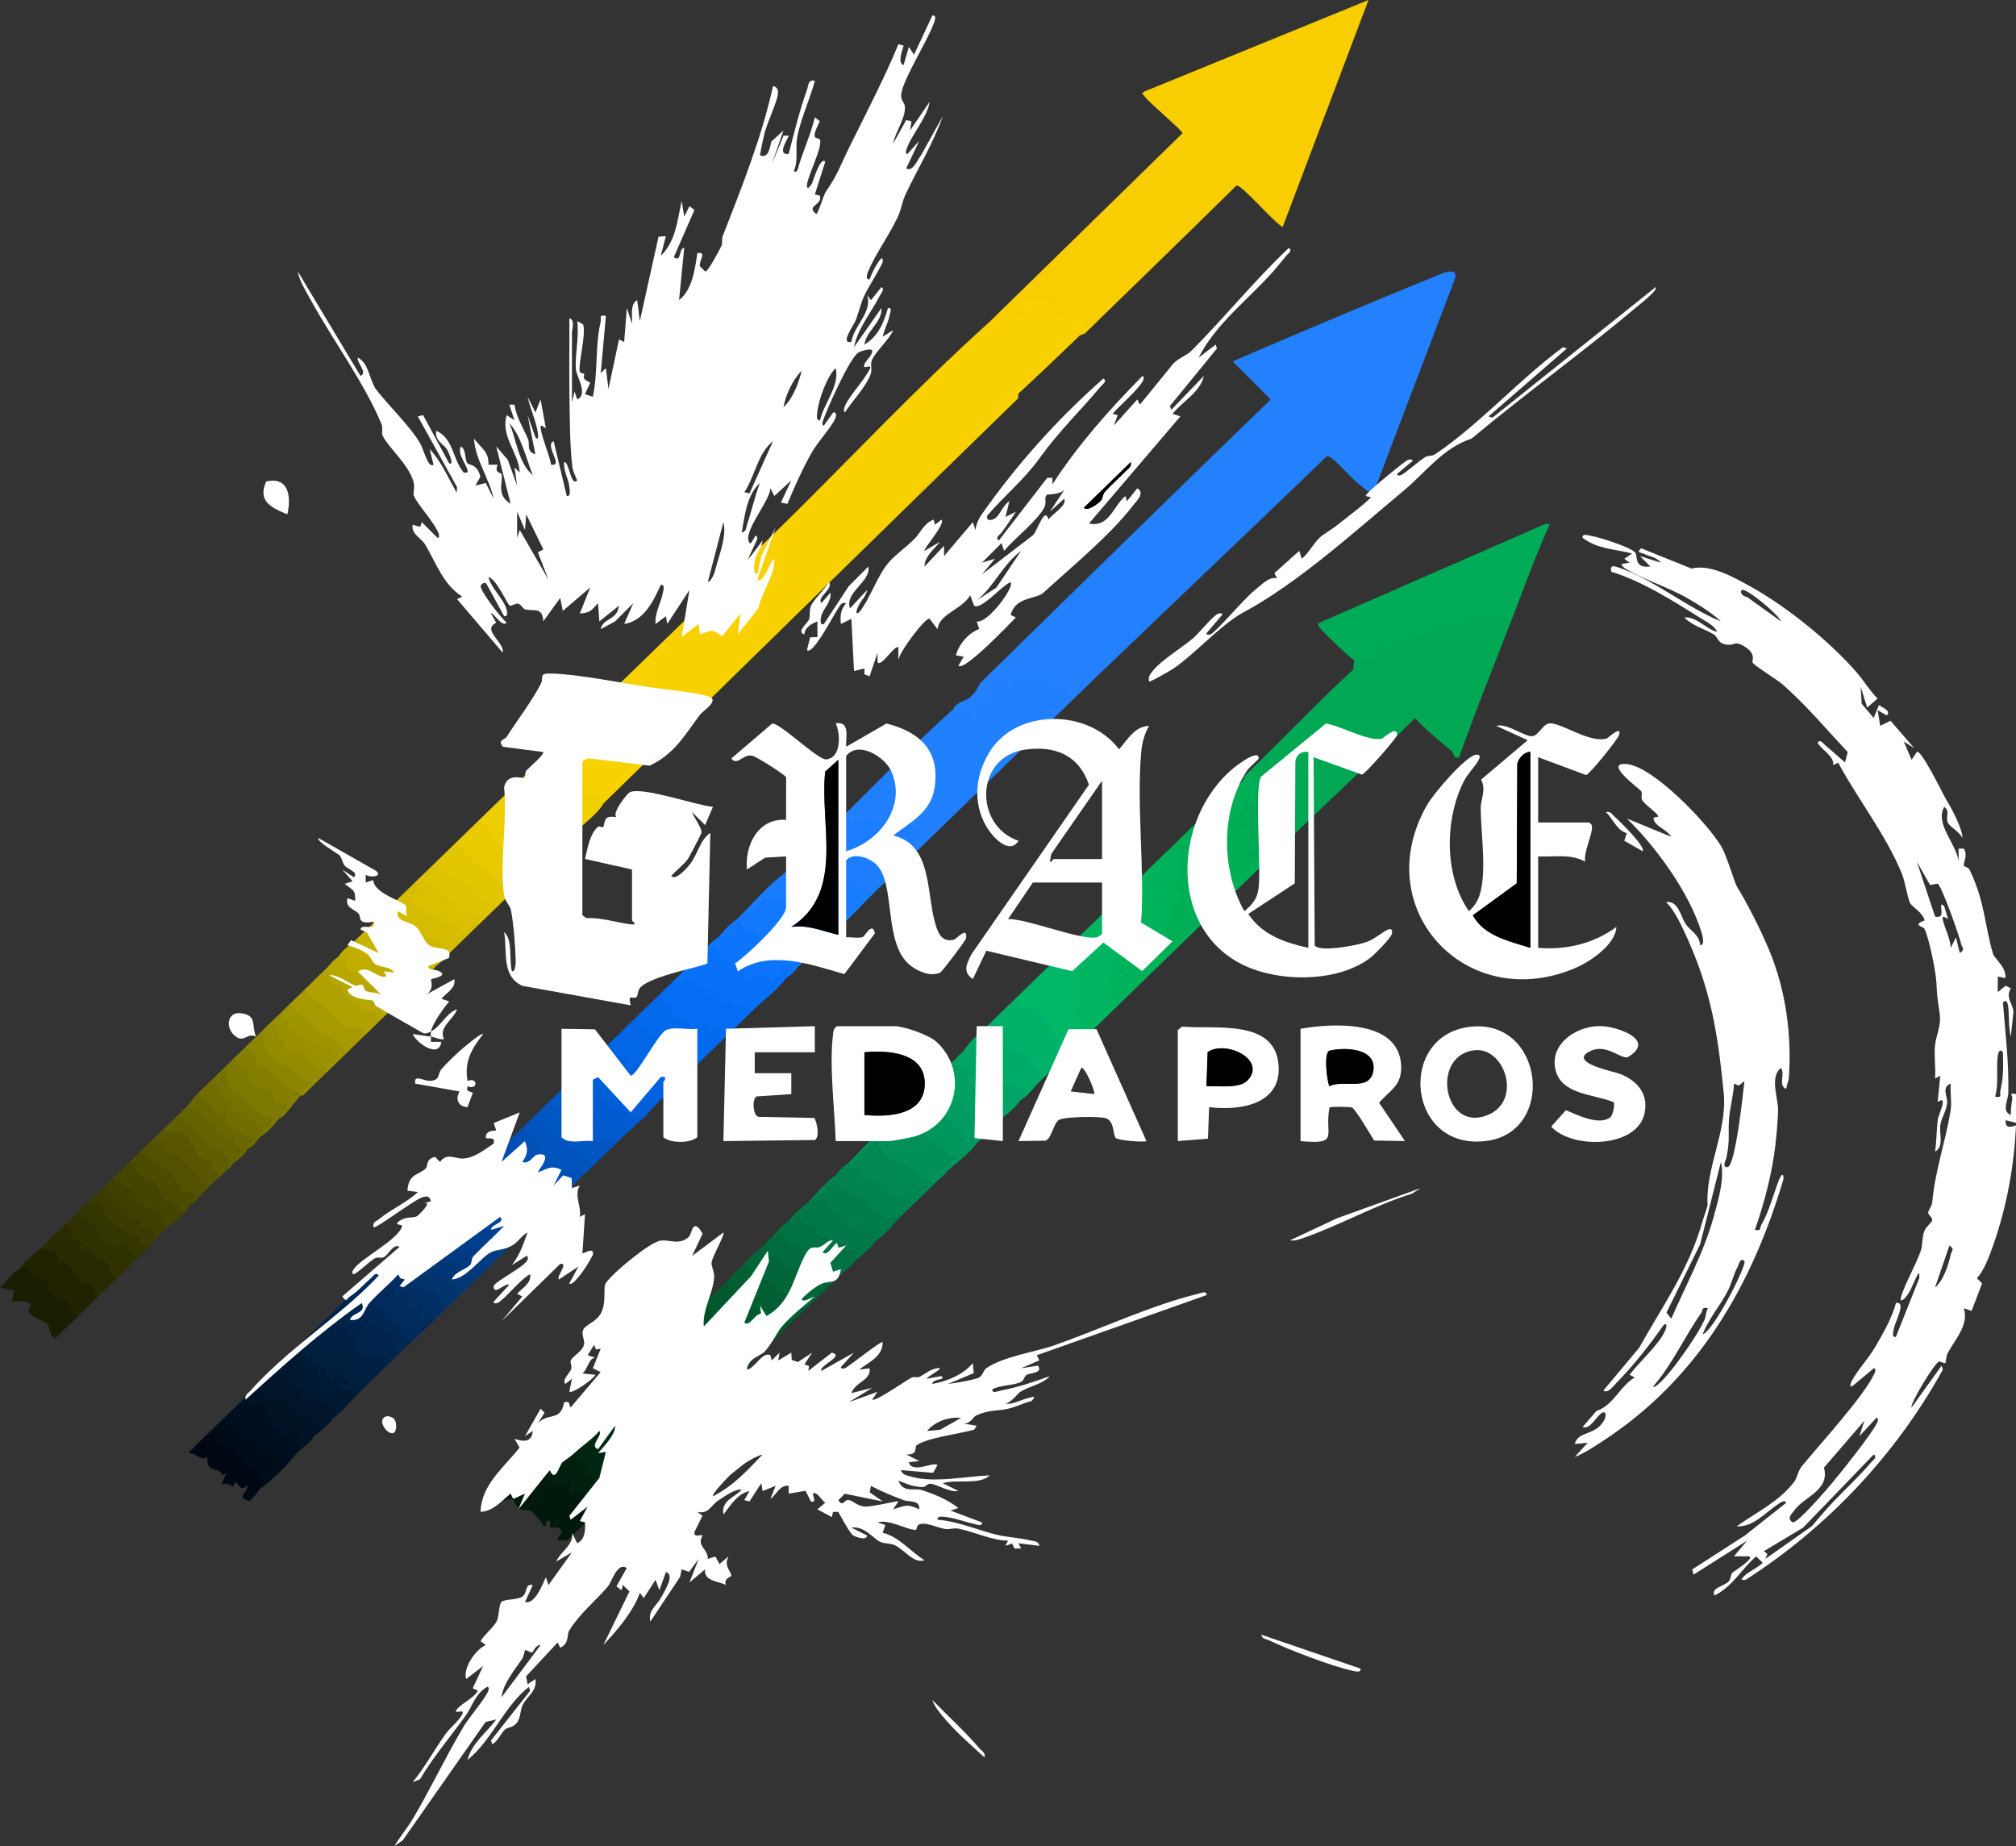 <?xml version="1.0" encoding="UTF-8"?>
<svg id="Layer_2" data-name="Layer 2" xmlns="http://www.w3.org/2000/svg" viewBox="0 0 6031.45 5522.92">
  <rect x="0" y="0" width="6031.45" height="5522.92" fill="#333333" stroke="none"/>
  <defs>
    <style>
      .cls-1 {
        fill: #212300;
      }

      .cls-2 {
        fill: #f9d000;
      }

      .cls-3 {
        fill: #b8a700;
      }

      .cls-4 {
        fill: #013a7e;
      }

      .cls-5 {
        fill: #515100;
      }

      .cls-6 {
        fill: #003f8d;
      }

      .cls-7 {
        fill: #00b560;
      }

      .cls-8 {
        fill: #006c3d;
      }

      .cls-9 {
        fill: #015cd1;
      }

      .cls-10 {
        fill: #01469d;
      }

      .cls-11 {
        fill: #f7d100;
      }

      .cls-12 {
        fill: #00592e;
      }

      .cls-13 {
        fill: #008853;
      }

      .cls-14 {
        fill: #000913;
      }

      .cls-15 {
        fill: #003c85;
      }

      .cls-16 {
        fill: #0971f8;
      }

      .cls-17 {
        fill: #292a00;
      }

      .cls-18 {
        fill: #1c7efe;
      }

      .cls-19 {
        fill: #005f33;
      }

      .cls-20 {
        fill: #b0a100;
      }

      .cls-21 {
        fill: #8c8500;
      }

      .cls-22 {
        fill: #002b12;
      }

      .cls-23 {
        fill: #036aee;
      }

      .cls-24 {
        fill: #938b00;
      }

      .cls-25 {
        fill: #000f1f;
      }

      .cls-26 {
        fill: #003d1b;
      }

      .cls-27 {
        fill: #007847;
      }

      .cls-28 {
        fill: #4b4c00;
      }

      .cls-29 {
        fill: #0156c4;
      }

      .cls-30 {
        fill: #00a854;
      }

      .cls-31 {
        fill: #00ae55;
      }

      .cls-32 {
        fill: #e8ca00;
      }

      .cls-33 {
        fill: #343600;
      }

      .cls-34 {
        fill: #0149a4;
      }

      .cls-35 {
        fill: #dec300;
      }

      .cls-36 {
        fill: #00975d;
      }

      .cls-37 {
        fill: #7c7800;
      }

      .cls-38 {
        fill: #00b16a;
      }

      .cls-39 {
        fill: #001e3d;
      }

      .cls-40 {
        fill: #9a9000;
      }

      .cls-41 {
        fill: #001224;
      }

      .cls-42 {
        fill: #00a063;
      }

      .cls-43 {
        fill: #00152a;
      }

      .cls-44 {
        fill: #2080fe;
      }

      .cls-45 {
        fill: #c8b300;
      }

      .cls-46 {
        fill: #0d75fc;
      }

      .cls-47 {
        fill: #002853;
      }

      .cls-48 {
        fill: #012f64;
      }

      .cls-49 {
        fill: #009058;
      }

      .cls-50 {
        fill: #1278fd;
      }

      .cls-51 {
        fill: #002510;
      }

      .cls-52 {
        fill: #177cfd;
      }

      .cls-53 {
        fill: #585700;
      }

      .cls-54 {
        fill: #fff;
      }

      .cls-55 {
        fill: #007d4b;
      }

      .cls-56 {
        fill: #00b667;
      }

      .cls-57 {
        fill: #f2d000;
      }

      .cls-58 {
        fill: #00244c;
      }

      .cls-59 {
        fill: #6a6700;
      }

      .cls-60 {
        fill: #00190a;
      }

      .cls-61 {
        fill: #00834f;
      }

      .cls-62 {
        fill: #716d00;
      }

      .cls-63 {
        fill: #767200;
      }

      .cls-64 {
        fill: #0150b6;
      }

      .cls-65 {
        fill: #006539;
      }

      .cls-66 {
        fill: #5f5e00;
      }

      .cls-67 {
        fill: #056df3;
      }

      .cls-68 {
        fill: #3f4000;
      }

      .cls-69 {
        fill: #e2c600;
      }

      .cls-70 {
        fill: #013777;
      }

      .cls-71 {
        fill: #656300;
      }

      .cls-72 {
        fill: #003116;
      }

      .cls-73 {
        fill: #00a565;
      }

      .cls-74 {
        fill: #c0ad00;
      }

      .cls-75 {
        fill: #01336d;
      }

      .cls-76 {
        fill: #00421e;
      }

      .cls-77 {
        fill: #9f9500;
      }

      .cls-78 {
        fill: #003819;
      }

      .cls-79 {
        fill: #1b1d00;
      }

      .cls-80 {
        fill: #857f00;
      }

      .cls-81 {
        fill: #dac000;
      }

      .cls-82 {
        fill: #014394;
      }

      .cls-83 {
        fill: #00200e;
      }

      .cls-84 {
        fill: #edcd00;
      }

      .cls-85 {
        fill: #00ab57;
      }

      .cls-86 {
        fill: #015fd9;
      }

      .cls-87 {
        fill: #00ab68;
      }

      .cls-88 {
        fill: #004cac;
      }

      .cls-89 {
        fill: #007142;
      }

      .cls-90 {
        fill: #00b35a;
      }

      .cls-91 {
        fill: #000c18;
      }

      .cls-92 {
        fill: #2381fe;
      }

      .cls-93 {
        fill: #ceb800;
      }

      .cls-94 {
        fill: #d5bc00;
      }

      .cls-95 {
        fill: #005128;
      }

      .cls-96 {
        fill: #0161de;
      }

      .cls-97 {
        fill: #002043;
      }

      .cls-98 {
        fill: #002b5c;
      }

      .cls-99 {
        fill: #0159cc;
      }

      .cls-100 {
        fill: #f9ce00;
      }

      .cls-101 {
        fill: #001933;
      }

      .cls-102 {
        fill: #3a3b00;
      }

      .cls-103 {
        fill: #444500;
      }

      .cls-104 {
        fill: #0266e6;
      }

      .cls-105 {
        fill: #009b60;
      }

      .cls-106 {
        fill: #2f3100;
      }

      .cls-107 {
        fill: #004822;
      }

      .cls-108 {
        fill: #0154be;
      }

      .cls-109 {
        fill: #a69a00;
      }
    </style>
  </defs>
  <g id="Layer_1" data-name="Layer 1">
    <g>
      <g>
        <g>
          <path class="cls-30" d="M4529.49,1836.26c-55.17,142.94-113.18,285.15-164.13,429.63-19.13,5.05-13.26-11.46-24.58-20.83-37.5-31.06-74.25-61.22-107.31-96.85-129.64,129.21-264.47,253.63-395.88,380.99-58.15,65.06-98.48,70.54-120.99,16.42,34.48-16.69,16.86-39.22-13.06-53.55-17.96-17.8-6.08-40.61,18-42.1-15.68-35.67-9.15-55.69,19.57-60.07,3.06-27.16,1.93-54.63-3.39-82.43,103.86-101.11,204.24-205.98,310.73-304.67l3.12-27.93c-.28-17.27,17.52-23.45,53.38-18.54,6.65-31.35,19.18-52.75,55.89-37.42,37.7-16.88,76.16-32.45,115.38-46.73,37.6-36.43,61.21-37.52,70.82-3.26,16.05-18.7,34.57-27.38,55.56-26.05,23.36-18.11,54.4-21.45,93.11-10.01,14.27-31.13,40.6-34.3,33.78,3.43Z"/>
          <path class="cls-85" d="M4051.58,1974.85c-6.92-.45-92.56-82.93-99.96-93.45-4.1-5.84-9.95-6.81-7.05-17.34l681.39-297.9,10.48,3.29c-40.19,87.04-72.52,177.61-106.95,266.82l-14.19-20.75c-2.78,73.3-81.76-11.94-107.02,45.1-6.59,14.88,22.56,4.54,14.18,24.11-21.1,3.84-16.31-15.17-21.25-22.76-21.67-33.3-62.43,75.32-74.97-11.82-16.11,16.37-45.38,37.72-65.89,46.86-34.18,15.24-103.1,9.59-94.71,57.04-17.94-.44-5.56-30.42-24.35-27.19-26.13,4.49-14.35,21.53-21.94,33.84-14.54,23.57-47.73-.71-67.77,14.14Z"/>
          <path class="cls-31" d="M3737.72,2307.45l21.47,3.53-14.27,31.1c10.24-2.71,14.55-6.94,21.32,3.58-8.79,10.51-11.99,63.26-14.29,65.77-1.03,1.12-28.93-12.34-28.36,3.39.1,2.84,22.55,23.48,7.51,48.2-3.26,5.36-19.59-4.4-21.88,7.36-4.67,23.99,27.42,8.85,28.47,10.21,1.71,2.21-2.25,15.66.33,22.51,2.55,6.78,50.14,52.52-3.76,39.87-6.22-.87-4.51,12.75-3.67,13.83,1.52,1.96,43.96,19.33,46.49,19.26,4.35-.12,32.17-29.74,39.09-36.47,3.28-3.19,18.38-24.24,21.4-10.41-88,85.29-175.94,171.05-263.92,256.38-24.84,20.39-55.08,46.32-90.72,77.79-32.26-5.47,5.31-161.27,32.87-174.08-8.01-7.07-14.81-14.63-13.64-25.55l19.1-84.68c-8.57-12.28-17.26-24.28-26.08-36,61.71-60.06,123.75-120.12,185.46-180.16,18.59-8.65,38.38-20.82,42.8-41.58,4.75-4.63,9.52-9.24,14.27-13.86Z"/>
          <path class="cls-90" d="M3495.2,2543.05c22.28,6.8,35.59,9.76,40.18,34.55,2.34,21.69-21.63,75.16-18.92,93.34,1.28,8.57,17.93,1,21.6,3.83,1.23,19.75-25.84,33.35-28.36,39.94-2.99,7.82-26.63,103.7-27.02,111.01-.6,11.29,3.75,18.74,5.47,29.15,3.46,2.66,57.1-52.06,64.11-58.87,3.29-3.2,18.39-24.23,21.4-10.41-64.19,62.26-128.34,124.86-192.59,187.09-10.43,4.13-24.14,15.91-41.13,35.35-27.25,28.67-51.67,8.8-27.36-19.22-15.43-28.44-13.51-50.04,5.76-64.81l6.01-111.46c35.83-63.14,32.62-87.14-9.62-72-5.65-4.46-7.1-10.3-4.99-17.31,61.7-60.09,123.76-120.11,185.46-180.16Z"/>
          <path class="cls-7" d="M3309.74,2723.21c11.8,10.6,26.69-1.4,37.74,1.2,26.52,6.23,11.82,44.74,19.47,64.5-7.31,30.72-5.85-20.83-14.32-10.22-27.71,34.69-11.41,113.29-21.66,154.56-1.53,6.17-14.7,2.15-14.72,14.7-.04,15.5,9.16,31.45,14.95,45.44l-21.4,13.86c24.22,11.83,34.18-8.73,49.88-24.2,3.23-3.18,18.42-24.21,21.4-10.39-42.8,41.45-85.55,83.27-128.4,124.73-32.28,30.23-44.53-65.09-47.03-91.3-5.21-54.64,1.33-96.34,16.42-147.78-21.07,9.48-34.52,9.77-33.59-17.3,40.3-39.33,80.94-78.53,121.26-117.8Z"/>
          <path class="cls-56" d="M3188.48,2841.01c12.1,28.49,20.77-6.7,42.73,0,15.76,32.55-7.6,51.46-10.57,79.23-5.95,55.71-3.69,90.92,12.83,143.94,5.03,16.16-11.8,27.84,19.21,33.22-26.19,25.34-52.4,50.75-78.46,76.22-20.72-2.88-29.16-22.29-25.33-58.23-4.55-10.99-52.33-89.3-61.85-88.69-30.21,25.06-67.89-11.42-48.35-40.17,35.49-34.77,71.46-69.21,107-103.94,24.33-6.49,30.48-10.5,35.67-34.65,2.37-2.32,4.76-4.61,7.13-6.93Z"/>
          <path class="cls-60" d="M1590.67,4407.03c8.76-5.51,17.62-10.46,26.56-14.85l60.27,38.34c28.03-23.26,41.45-7.27,47.77,22.81,20.25-1.19,41.54,9.52,41.64,31.03,30.95-.8,34,19.81,7.99,33.53l-5.91,20.8c-23.73,23.04-47.6,46.25-71.33,69.29h-28.46c-6.66-10.9,28.28-25.4-.48-38.02-6.96-3.06-16.98,2.53-21.11.1-7.87-4.63,1.29-16.76.13-17.45-18.45-10.9-8.68,14.18-21.31,13.73-1.36-8.97-34.94-45.24-37.74-46.38-10.63-4.33-23.13-.44-33.74-5.4-11.11-5.19-16.83-29.67-25.48-31.11-1.25-.21-23.28,6.16-24.4,6.74,23.89-24.17,56.48-67.11,85.6-83.15Z"/>
          <path class="cls-38" d="M3038.68,2986.52c34.22,77.43,34.84,11.89,39.2,13.89,8.67,12.29,25.89,18.08,34.99,28.37,14.09,15.93,36.8,72.25,40.88,75.04,4.7,3.21,25.15-9.5,34.69-6.4,6.07,23.12-20.51,7.98-26.05,24.06-2.43,7.05,7.49,42.85,11.83,52.13-21.37,20.88-42.72,41.6-64.2,62.36-11.66-19.75-27.18-36.69-46.55-50.81l-2.87-18.85c-38.61-8.93-68.84-16.56-61.49-61.69-21.29-16.6-31.88-32.87-31.74-48.81,23.66-23.4,47.67-46.11,71.33-69.29Z"/>
          <path class="cls-49" d="M2660.63,3360.71l41.37-33.26c52.97,46.1,108.05,89.97,166.3,129.34-6.62,13.64-16.4,27.81-29.34,42.5-14.31,18.35-27.79,25.62-42.8,41.58-32.61,13.06-52.03,6.4-65.55-27.65-52.12-16.65-89.96-43.55-113.52-80.7l-54.04,54.02c-12.83,3.46-25.04,6.18-23.68-8.03,37.49-38.62,77.69-86.09,121.26-117.8Z"/>
          <path class="cls-95" d="M2104.25,3901.19c20.49-16.23,32.3.65,42.11,19.69,18.19-3.84,29.14,4.91,32.82,26.23,26.01,5.32,48.04,18.15,66.07,38.48,34.36-6.43,56.38,26.5,37.33,54.18-18.94,18.53-38.15,36.96-57.06,55.43-15.35,8.6-29.75,15.16-43.19.25-18.98-28.04-40.74-45.48-76.78-39.06-7.4-18.76-18.67-35.47-33.83-50.12-27.25,7.41-68.13,3.97-45.92-28.86,26.19-25.74,51.79-50.88,78.46-76.22Z"/>
          <path class="cls-87" d="M2967.35,3055.82c13.09,13.14,37.8,26.24,44.87,43.69,5.8,14.32-5.41,25.51,4.67,35.85,11.75,12.06,58.85,17.09,64.42,25.08,2.72,3.9-8.01,17.31-6.52,19.52,6.15,9.1,51.32,20.31,35.23,56.03-18.3,17.69-33.29,42.4-57.06,55.43-19.14-.18-16.15-11.65-7.98-26.03-55.24-5.24-82.73-25.37-82.48-60.38-23.73-6.89-41.45-26.2-53.16-57.92-11.72,12.37-19.79,14.81-27.56-1.18,21.26-34.66,56.76-61.56,85.6-90.08Z"/>
          <path class="cls-13" d="M2539.37,3478.5c.42-.3,3.36,6.42,10.39.83,26.33-20.89,45.95-51.95,75.13-70.12-2.25,8.48,18.43,41.59,23.57,46.45,25.36,24,68.49,24.85,94.74,50.05,10.81,10.38,9.06,26.68,10.48,28.16,1.55,1.6,29.94-10.2,42.47,7-20.99,22.31-42.66,41.14-64.2,62.36-44.05-3.98-94.87-17.95-121.1-57.24-34.42-2.89-52.26-14.62-53.53-35.19-20.97,4.67-38.84,5.45-53.63,2.35,8.3-15.33,21.71-24.72,35.67-34.65Z"/>
          <path class="cls-12" d="M2175.58,3831.9c18.49,7.28,37.22,15.95,56.2,26.02,12.28,55.91,75.47,79.09,129.39,83.31l7.01,15.4c-28.36,27.99-57.18,55.35-85.6,83.15-13.59-40.87-8.59-49.6-57.05-34.7,16.15-32.15-.18-14.44-11.93-22.62-5.12-3.57-4.6-13.07-13.79-16.96-14.94-6.32-39.1,4.17-38.57-36.55-10.44-3.48-5.37,27.07-21.22,13.8-2.27-1.9-8.49-37.07-35.77-41.56,24.22-23,46.16-46.66,71.33-69.29Z"/>
          <path class="cls-83" d="M1654.87,4344.66c53.79-39.59,100.86,7.6,122.45,58.31,32.14,5.86,61.21,16.19,87.22,31l-9.94,21.55c-28.49,27.65-57.11,55.5-85.6,83.15-7.3-.41-5.53-23.12-4.67-24.69,5.88-10.81,20.2-5.58,18.9-16.81-40.25,6.24-28.02-16-30.71-19.3-16.19-19.77-41.32-5.85-47.7-8.55-1.63-.69,7.2-27.62-.06-34.57-13.14-12.55-15.03,14.64-17.6,13.89-30.89-9-33.62-18.84-57.46-34.74-5.92-3.95-12.45-.75-16.05-2.85-2.51-1.46-.96-10.5-1.68-10.86-4.55-2.28-8.96,7.94-14.09,9.31-5.02,1.34-6.86-2.67-7.19-2.49,16.97-25.01,41.73-42.67,64.2-62.36Z"/>
          <path class="cls-107" d="M2025.79,3977.41c-.21,34.05,47.18,9.38,55.92,15.36,2.78,1.9,3.59,12.07,8.05,15.88,6.5,5.55,17.46,9.12,19.64,11.73,1.38,1.66-1.94,22.19,2.22,26.3,1.19,1.18,25.33-6.91,33.65-4.44,9.45,2.81,30.55,37.25,51.71,25.31l-7.08,20.7,35.61,6.96c-18.96,18.52-38.1,36.97-57.06,55.43-33.12-2.9-66.48-9.83-100.07-20.8l-12.07-25.39c-24.03,4.78-38.25-.49-36.6-26.88-20.44,3.64-39.81-8.95-58.11-37.79,21.23-21.29,42.89-41.42,64.2-62.36Z"/>
          <path class="cls-36" d="M2724.83,3298.34l47.96-37.84c19.58,9.61,12.54,28.53,4.46,44.03l20.45,12.37c35.48,1.47,70.03,37.71,97.21,67.4,37.06-11.42,56.56.38,29.65,31.83-16.79,28.43-60.52,59.85-85.6,83.15.23-.3-5.1-3.6-3.09-6.9,5.61-9.23,17.5-15.56,24.36-24.28-4.61-4.8-8.57-10.07-14.66-13.36-57.89-31.22-77.34-55.97-125.72-94.55-15.07-12.02-30.67,5.55-16.47-27.2-10.91,13.54-32.56,20.29-42.74,27.7,17.88-22.85,40.31-45.44,64.2-62.36Z"/>
          <path class="cls-19" d="M2218.38,3790.32l21.65-14.15c18.29,23.53,39.69,41.64,70.96,44.13,19.6,10.08,34.1,26.7,48.05,42.85,27.53-6.98,49.91,28.75,51.92,51.9-14.18,14.1-28.69,27.66-42.8,41.58l-93-17.16c-.39-26.1-27.52-18.18-46.14-45.78-8.06-11.95-4.71-24.07-7.25-27.65-3.3-4.65-43.17-4.17-46.21-34.13,14.65-13.18,21.89-29.99,42.8-41.58Z"/>
          <path class="cls-72" d="M1797.53,4206.08c44.13-51.19,79.78-52.17,106.93-2.95,17.08-1.71,22.2,11.08,25.59,25.42,26.77-10.71,46.5.98,49.75,29.15,30.25,2.32,36.07,22.07,17.46,59.25-18.98,18.49-38.06,36.98-57.06,55.43-22.4,1.19-18.86-14.65-4.4-26.19-17.4,6.89-33.94-2.83-49.62-29.17-34.16-1-50.27-12.39-48.36-34.19-35.39,9.38-60.79,12.21-53.73-31.77-22.89,23.35-35.06,24.53-36.5,3.52,13.04-19.63,31.07-34.46,49.93-48.51Z"/>
          <path class="cls-65" d="M2289.71,3721.03c19.38-2.52,20.22,6.82,18.35,23.48,2.47,3.8,67.9,42.15,78.5,39.22l59.3,39.25c20.2-2.86,48.93-2.12,36.45,22.78-23.43,23.93-47.81,45.9-71.33,69.29-17.35-1.67-33.91-39.6-36.34-41.02-2.51-1.47-12.57,7.92-19.42,5.38-3.69-1.37-31.73-41.1-54.72-48.38-31.23-9.88-12.95,8.83-39.17-16.42-11.45-11.02-26.71-8.28-21.61-31.22-10.26,12.29-20.26,6.33-21.33,6.93,19.68-26.99,46.02-47.72,71.33-69.29Z"/>
          <path class="cls-27" d="M2453.77,3575.51c30.6,8.42,53.59,29.38,68.99,62.88,28.04,19.78,62.68,31.91,103.91,36.41,8,9.69,5.05,22.79-8.84,39.3-10.4,19.61-39.2,41.12-57.06,55.43-36.41-27.84-74.89-53.46-120.88-61.1-5.33-20.9-18.36-31.96-39.09-33.19l-15.98-15.46c-13.23,11.2-23.18,9.48-23.77-8.05,15.24-22.1,36.08-38.84,57.06-55.43,12.07-12.33,23.96-19.26,35.67-20.79Z"/>
          <path class="cls-78" d="M1883.13,4122.93c25.65-8.32,74.14,8.98,79.21,38.32,29.68-6.69,46.82-1.1,51.4,16.76,27.59,13.85,43.49,39.37,47.71,76.58-21.33,20.78-42.89,41.6-64.2,62.36-18.48-8.4,1.39-39.89.05-41.51-1.97-2.38-31.49-4.71-35.21-7.69-1.19-.95,8.88-18.69-5.29-27.58-17.98-11.29-36.2,27.48-45.25-27.15l-21.2,13.79-.28-27.3-21.32-.41,6.96-13.37c-47.31-20.64-31.53-5.51-60.3,13.76-6.73,4.5-15.87,5.1-17.88,6.59,23.13-32.79,57.78-55.12,85.6-83.15Z"/>
          <path class="cls-89" d="M2361.04,3651.74c.33-.2,3.24,4.79,7.07,3.1,6.77-2.97,15.04-16.85,17.9-16.85,4.15,0,11.04,18.02,17.85,22.99,13.78,10.06,41.05,3.29,42.75,4.66,1.73,1.4-5.43,9.78-4.59,16.06,4.1,30.42,18.72,12.48,31.45,20.05,31.58,18.79,13.77,6.86,36.08,14.06,3.16,1.02,35.83,36.83,58.31,26.03-3.58,5.12-6.36,26.45-7.11,27.68-11.34,18.57-27.85,25.81-42.8,41.58l-14.36,7.99c-29.81-28.68-62.47-43.02-97.97-43.03-22.14-31.1-56.67-63.89-96.91-59.83-7.47-4.84-5.51-11.21,2.38-15.99,13.67-18.26,30.23-36.23,49.93-48.51Z"/>
          <path class="cls-55" d="M2453.77,3575.51c-4-12.3,44.36-57.93,54.28-56.63,9.49,26.5,63.35,59.23,89.59,50.92l8.36,6.46c1.05,26.43,21.21,44.17,60.48,53.21,15.43-12.19,33.51-14.15,29.82,8.41-25.95,25.2-47.29,56.01-78.46,76.22.72-1.37-5.85-16.7,7.13-27.65l-89.37-16.98c-7.36-19.47-30.16-16.43-31.92-17.81-.84-.66,8.17-13.08,4.15-20.7-4.3-8.14-17.22-9.58-23.25-16.14-3.62-3.94-2.42-14.16-6.08-18.19-9.36-10.3-29.44-1.17-24.72-21.11Z"/>
          <path class="cls-51" d="M1690.54,4310.02c40.71-45.72,77.71-29.38,105.04,16.7,20.59-5.88,30.53,7.6,39.34,23.57l59.44,14.2c17.47,4.49,29.64,9.8,24.44,28.69-21.36,20.72-42.83,41.63-64.2,62.36-12.48-2.33,4.15-19.33-3.58-20.82-12.71-2.44-31.77-.91-42.92,6.85-7.82.87-.74-17.62-3.45-20.7-13.23-15-13.02,25.36-28.53,13.82-.65-.48,5.82-11.41,3.84-14.13-6.09-8.39-23.89-5.32-25.28-6.66-3.26-3.15,20.3-20.02-16.16-43.7-15.75-10.23-24.61,6.01-12.36-25.5-1.62-1.73-15.83,8.55-24.33,7.59-8.36-.95,1.05-17.6-11.19-14.48l-10.82,20.72c-5.73-21.8-12.48-6.9-24.93-13.84,12.53-10.98,17.33-22.75,35.67-34.65Z"/>
          <path class="cls-73" d="M2881.76,3145.9c.54-.37,6.39.5,11.98-2.42,2.46-1.28,2.48-10.54,6.14-11.55,27.47-7.56,37.69,44.02,45.92,52.33,6.39,6.45,21.98,6.08,26.93,11.84,6.99,8.12,4.65,31.87,9.82,38.92,2.68,3.66,77.52,9.26,84.56,32.14-19.84,9.14-13.27,22.92-14.15,24.25-12.32,18.62-31.4,35.71-49.93,48.51-13.01.03-23.52-10.53-31.52-31.71-54.12-11.89-84.66-47.11-91.99-98.32-15.41-6.46-23.78-20.83-26.28-36.27,9.79-8.44,13.49-17.32,28.53-27.72Z"/>
          <path class="cls-22" d="M1747.6,4254.58c.42-.31,2.31,5.94,10.39.83,6.79-4.29,25.39-28.52,28.84-28.41,9.06.28,7.5,33.52,24.88,27.7,7.82,6.25-29.61,8.19-14.14,20.63,4.1,3.3,51.35-12.79,64.16-6.83l-14.22,27.59,42.82,6.94,7.05-13.87c-6.6,23.79,6.13,22.97,13.59,33.8,2.82,4.1-.48,13.43.75,14.78,1.79,1.96,38.28-16.31,42.71,3.56,3.08,13.8-28.55,21.96-14.23,31.07-7.13,6.92-14.26,13.86-21.4,20.79-20.61-22.27-73.07-19.9-92.72-32.28-7.57-4.77-9.45-19.98-18.51-22.23-6.49-1.61-20.35,8.53-24,6.02-1.24-.85-3.61-18.44-11.35-27.35-27.06-31.17-51.45-26.93-81.68-7.32,15.65-21.56,35.49-39.59,57.06-55.43Z"/>
          <path class="cls-42" d="M2853.22,3173.61c16.28-3.32,15.82,12.35,25.64,20.08,12.04,9.48,48.88,9.27,9.95,24.84,13.41,8.68,24.4,43.97,30.85,50.28,14.52,14.21,65.36,28.16,68.02,30.98,4.76,5.03-7.8,25.95,22.51,19.39-12.64,9.9-6.57,19.68-7.18,20.73-10.54,18.23-23.5,22.48-35.67,34.65-20.86-16.02-44.04-24.1-69.54-24.25-15.38-29.52-35.93-44.73-61.64-45.63l-38.66-53.2c-9.78,10.07-17.49,15.99-29.88,5.28,24.53-31.5,55.41-57.11,85.6-83.15Z"/>
          <path class="cls-61" d="M2503.7,3513.15c16.69-10.75,44.23-25.15,62.7-12.46,6.52,4.48,5.69,23.42,9.37,26.06,1.83,1.31,22.66-4.47,42.99,7.77,11.17,6.72,22,26.68,30.04,31.64,23.8,14.67,68.29,12.21,83.16,37.07-11.9,11.72-23.73,23.05-35.67,34.65-12.42-11.68-20.42,7.06-30.61,5.57-14.91-2.17-69.21-29.08-76.36-43.72l14.2-17.25c-47.65,12.71-38.17-5.05-54.88-14.27-20.23-11.16-47.45-5.34-45.02-41.2-20.96,9.02-34.75,35.78-49.85,48.5-13.15,11.07-33.91,19.4-35.67,20.79,24.99-26.88,54.75-63.29,85.6-83.15Z"/>
          <path class="cls-105" d="M2767.63,3256.77c13.49-10.5,12.13-6.7,27.93-23.3,16.64-17.49,13.41,7.2,19.02,15.46,5.25,7.72,30,46.72,32.54,48.21,2.06,1.21,10.8-7.28,24,.44,14.23,8.33,30.92,40.25,33.28,41.54,6.92,3.8,17.54-4.54,23.85-3.48,11.26,1.9,16.29,24.46,39.05,11.23l.05,27.7c-13.41,13.42-23.66,32.65-42.8,41.58.56-.95-4.86-12.24,7.13-20.72-41.52-8.65-24.26,16.57-28.56,20.71-.76.73-20.57.63-21.41-.02-2.17-1.69,6.16-14.14,3.35-20.98-3.46-8.42-46.32-46.76-54.94-52.82-3.72-2.62-22.87,9.19-19.79-23.14l-10.59,20.71c-3.57-12.32-37.31-26.47-38.7-28.42-4.75-6.68,24.69-41.95,3-40.7-3.31.19-14.89,17.04-21.35,20.99-6.73,4.11-15.79,5.11-17.88,6.59,10.34-17.81,26.84-29.16,42.8-41.58Z"/>
          <path class="cls-76" d="M1961.59,4039.78l28.48-13.84-7.06,20.72,21.45-3.35-14.32,24.13c29.58-7.55,49.43-7.95,42.85,27.84.73,1.41,22.46-10.71,32.4-.82,19.72,19.61-4.94,37.08,38.93,21.6l-3.53,13.93c32.18-13.45,22.34,3.53,26.26,5.36,8.6,4.01,28.38-15.12,41.41,15.31-21.34,20.78-42.86,41.59-64.2,62.36-19.22,10.23-26.59-6.35-25.43-25.38-18.36-5.89-47.16-15.83-60.22-24.05-9.8-6.17-15.26-11.12-15.5-22.83-19.96-1.8-39.93-13.2-59.89-34.21-20.98,11.77-33.88,10.31-38.69-4.39,18.85-19.23,36.5-41.75,57.06-62.36Z"/>
          <path class="cls-8" d="M2311.11,3700.24c.35-.17-.58,7.89,3.53,6.81,5.18-1.36,14.84-16.61,21.43-20.53,13.16,39.12,36.64,27.59,59.88,52.69,7.5,8.1,7.02,20.48,8.99,22.23,3.68,3.27,29.49.31,42.18,4.17,16.59,5.04,52.09,36.46,70.85,45.5-11.71,12.36-23.86,22.59-35.67,34.65-11.63-18.01-35.09-5.34-42.83-10.29-19.54-12.49-35.54-27.52-64.28-41.94-6.13-3.07-17.12,3.69-19.96,1.95-3.2-1.96-28.3-29.08-34.96-32.75-10.3-5.66-29.55-5.99-30.63-7.1-2.26-2.32,11.63-25.97.08-34.6,6.97-5.94,7.92-14.21,21.4-20.79Z"/>
          <path class="cls-26" d="M1904.53,4102.14c10.18,3.77,37.19-12.1,39.23-11.88,13.32,1.45,17.11,34.94,46.29,4.95-18.79,59.91,12.24,22.4,21.88,30.56,6.9,5.85,4.58,21.37,7.74,23.95,8.86,7.26,35.78-12.44,27.59,21.67l14.1-13.77c-10.23,28.96,68.49,5.03,49.95,34.59-1.06,1.7-38.96-13.02-7.06,20.79-7.12,6.93-14.29,13.86-21.4,20.79-9.64-.11-14.39,4.51-14.27,13.86-2.37,2.31-4.76,4.62-7.13,6.93-29.75-9.19-19.2-31.49-27.86-45.02-12.45-19.45-44.84-19.95-29.16-38.08-12.19.88-43.09,7.44-52.76.72-6.97-4.84-1.67-16.07-8.84-22.05-11.32-9.43-46.58-12.46-59.71-27.23,7.05-7.1,14.64-13.89,21.4-20.79Z"/>
        </g>
        <g>
          <path class="cls-92" d="M4315.5,817.66c33.42-11.57,45.31-4.64,35.67,20.79l-242.58,637.5c-5.64,5.16-44.16-28.7-51.35-34.71-17.74-14.83-62.83-66-77.04-73.11-5.5-2.75-8.77-4.62-14.15,0-277.15,267.89-558.1,532.15-834.63,800.75-37.95-45.23-13.5-66.87,41.39-62.37,20.72-30.81,4.5-38.18-48.65-22.12-11.53-20.15-23.48-27.51-35.85-22.08l-29.77-25.51c-15,37.44-52.7,56.58-65.11,7.24,9.31,64.99-7.97,89.49-51.85,73.51l-4.51,6.46c47.36,51.44-43.58,90.28-48.27,27.42-13.86-6.54-25.72-16.89-35.58-31.07,2.91-11.54,15.41-14.75,21.4-20.79,28.96-7.33,45.97-29.69,57.06-55.43,289.65-283.22,578.36-567.56,870.1-848.84l-113.99-114.23c208.32-89.8,417.41-177.95,627.7-263.42Z"/>
          <path class="cls-44" d="M2853.22,2120.36c35.31-10.71,20.05,6.8,28.66,13.8,14.53,11.8,15.49-28.6,28.38-13.75,2.02,2.33-12.34,37.94-7.07,48.43,38.75,5.83,48.26-21.25,14.26-38.04,17.26-36,24-30.43,50.21-20.87,31.02,11.31-12.43-86.84,31.84-86.41,13.96.14-.22,47.19,28.4,34.39,14.01-6.27,17.22-70.38,64.34-6.85,10.05,2.57,26.01-37.1,46.27-20.75,7.98,6.44-46.17,48.12,2.14,40.29,20.48-3.32,58.81-28.53,51.37,25.61-5.97,43.49-53.46,19.31-60.6,24.17-10.99,7.48,10.17,37.22-.01,48.48l-14.27,13.86c-10.82,3.57-17.37,10.52-21.4,20.79l-385.19,374.18c-24.92,12.18-18.13-19.39,1.66-32.36l.22-29.37c45.49-34.2,16.4-41.36-27.04-31.3-55.26-16.55-87.49-23.77-144.49-14.26l-11.75-5.76c-13.03,19.44-40.26,54.14-54,22.98,125.86-122.38,246.97-249.92,378.05-367.25Z"/>
          <path class="cls-18" d="M2475.17,2487.61c27.77,7.19,41.23-41.42,60.73-48.44l10.67,20.69c12.16,2.96,4.59-10.38,7.7-12.76,1.57-1.2,14.72,5.15,22.37,4.39,54.17-5.42,84.13,19.97,116.11,19.74,5.59-.04,13.89-13.03,28.12-11.72,3.67.34,2.37,11.67,9.26,14.1,12.94,4.56,29.65-9.37,23.39,17.61-4.78,20.58-54.93,30.86-14.46,48.33-7.65,10.08-22.62,18.44-29.36,28.05-5.37,7.65,1.17,9.7.86,10.1-27.26,34.56-62.29,59.28-92.73,90.08-29.3,24.83-50.89,3.4-72.35-19.28-20.29,18.32-93.77-8.02-110.07-24.64-9.96-37.9-46.67-31.53-71.71-6.74l-16.93-4.77c37.46-46.49,85.78-83.29,128.4-124.73Z"/>
          <path class="cls-52" d="M2346.78,2612.34c6.29-4.68,40.26-30.65,42.79-31.68,7.43-3.04,12.7,8.36,17.73,8.34,5.59-.02,18.25-16.05,24.99-11.28,2.33,1.65,2.83,34.86,26.17,48.03,11.38,6.42,21.47.84,31.01,3.74,10.39,3.17,19.45,15.49,26.2,16.54,9.75,1.51,19.43-16.72,33.55-12.63,7,2.02,31.6,43.69,68.61,34.39-58.17,58.87-114.66,119.71-178.33,173.23-14.56,10.09-20.46-12.13-7.76-23.45,26.85-25.28,43.75-44.55,12.75-70.45l-86.79-15.87c-12.8-23.9-34.52-32.97-65.15-27.21-14.75,20.57-57.41,50.64-81.32,39.97,42.42-43.09,86.98-95.52,135.53-131.66Z"/>
          <path class="cls-46" d="M2154.18,2799.43c21.67-19.31,44.47-38.16,68.39-56.53,14.13,28.69,52.2,52.85,84.75,40.05,13.4,10.53,27.1,20.11,41.11,28.76,31.98-18.52,42.35-14.45,58.95,16.1,30.87,2.17,24.94,22.73-17.81,61.7-10.31,13.47-19.82,26.64-35.67,34.65l-7.61-2.14c-14.62,29.67-37.97,32.79-70.06,9.36-42.92,13.89-65,6.2-66.25-23.09-36.66-16.77-73.11-40.66-98.61-67.29,10.52-17.63,26.58-29.4,42.8-41.58Z"/>
          <path class="cls-16" d="M2111.39,2841.01c1.47-.95,17.36,1.71,28.46-13.85.98,43.44,25.81,38.42,47.82,50.77,2.8,1.57,3.22,9.24,11.07,13.74,6.74,3.86,22.28,2.12,25.63,5.97,2.95,3.4.86,33.86,11.84,33.31,1.24-.06,7.53-9.78,15.48-11.17,35.06-6.1,45.37-.84,66.5,25.15l-7.03-27.67,28.48,6.84-7.18-20.69,25.38-6.68-3.92,27.43c-27.56,37.48-67.3,64.52-99.86,97.01-13.2,19.23-105.63-10.54-108.76-15.39,3.53-24.55-7.76-29.29-33.86-14.23-13.73-20.5-24.13-33.47-48.86-46.66-18.77,16.11-47.53,11.76-43.91-13.8,30.75-28.94,56.42-66.7,92.73-90.08Z"/>
          <path class="cls-50" d="M2211.25,2744c14.85-11.46,53.38-30.03,64.79-38.41,5.42-3.98.71-24.09,10.11-23.8,1.66.05,8.25,9.87,14.23,10.45,14.66,1.43,35.62-7.1,49.25,2.64,7,5,.89,17.55,8.9,21.64,22.73,11.63,89.92,6.02,105.95,27.78,4.77,6.47,2.44,19.14,3.64,20.5,12.52,14.29,19.31-29.73,35.58-20.73-14.31,37.79-44.67,61.19-67.27,90.04-2.24,2.86,3.32,6.6,3.08,6.9-14.84,18.02-29.46,36.04-49.93,48.51.31-.41-6.39-2.78-.86-10.1,10.03-13.27,29.42-22.27,36.52-38.34-34.24,11.07-38.92-25.03-42.93-27.76-6.84-4.64-20.25,12.41-30.6,12.41-25.19,0-36.47-25.24-47.72-30.26-7.53-3.36-12.97,10.09-21.78,8.02-7.89-1.86-56.44-26.77-61.24-34.32-3.44-5.4-2.62-12.21-2.66-18.25-21.65,11.72-34.99,34.69-53.73,49.34-7.11,5.56-9.98-1.14-10.39-.83,15.38-21.93,35.87-39.09,57.06-55.43Z"/>
          <path class="cls-67" d="M2018.66,2931.09l28.35,13.9c-4.09-52.62,49.41,22.92,78.59,13.91l-21.31,20.67c35.99-8.14,34.64-28.15,57,10.47l-14.2,10.29c7.68-3.68,29.18-.04,32.41-1.27,6.47-2.47-1.52-15.4,10.28-12.49l.62,20.28,63.65,14.33c-21.24,21.19-42.93,41.45-64.2,62.36-22.22,9.37-54.84,12.71-77.61,9.8-10.43-12.34-25.99-11.06-40.18-6.54-13.11-3.64-86.29-44.75-79.55-62.13-24.62-1.07-30.17-18.4-16.66-52,14.36-13.67,28.19-27.82,42.8-41.58Z"/>
          <path class="cls-23" d="M1975.86,2972.66c23.99,14.49-1.55,32.73,0,34.57,4.49,5.31,26.98-.4,27.97.56,4.63,4.47.63,24.99,6.98,31.06,11.51,10.99,24.92,8.06,35.83,14.03,21.23,11.63,16.82,34.58,43.28,9.89l3.59,13.84c22.4-29.52,19.65,4.87,28.62,7.17,22,5.64,16.33-16.11,21.26-14.1,16.46,6.69,23.56,12.95,46.44,13.87-30.79,30.27-61.79,60.03-92.73,90.08-11.03,4.57-25.7,3.6-44.03-2.91-12.95,27.44-35.54,11.19-45.37-11.1l-23.11-1.62c-2.34-32.83-26.2-40.29-55.9-47.67-5.07-17.9-17.79-29.34-38.16-34.32,0,0,7.04-13.65,21.12-40.96,21.49-20.66,42.5-41.71,64.2-62.36Z"/>
          <path class="cls-104" d="M1911.66,3035.03c19.51,25.29-8.66,19.61-14.21,34.56,33.89,6.54,34.87,1.76,35.7,34.69l10.58-13.79c15.67,35.38,57.33,7.9,46.46,62.34,26.17-19.57-1.38-33.67,42.72-20.72-23.26,26.24-10.9,18.66.15,41.42,11.01,2.55,3.66-9.2,12.32-13.55,22.7-11.4,32.15,5.71,51.73,13.64l-92.73,90.08c-19.45-8.71-30.28-21.14-32.48-37.28-22.72-2.59-50.37-6.97-66.12-24.2-26.67,20.54-52.52,2.39-45.8-29.04-40.56-5.88-42.21-19.73-33.93-55,28.58-27.57,56.91-55.58,85.6-83.15Z"/>
          <path class="cls-101" d="M882.51,4035.69c24.85-15.55,58,9.98,62.74,34.47,25.97,3.42,40.57,14.87,43.8,34.35,25.93-15.9,70.99,10.89,64.97,41.06,17.33,4.74,26.85,12.98,12.79,27.84-23.26,22.63-42.39,51.09-70.89,68.86-19.91,19.2-22.24-7.1-18.78-26.97-20.9-10.28-37.15-15.07-61.57-15.08-17.79-3.78-26.06-17.54-22.67-34.66-21.99-9.14-44.44-20.55-45.1-46.68-19.6,24.79-49.3,33.83-50.37-.56,28.22-27.67,56.87-55.05,85.07-82.64Z"/>
          <path class="cls-25" d="M712.38,4200.96l15.16-7.08c19.72-6.94,82.69-18.89,80.33,31.73,27.51-9.03,42.93,13.4,22.9,34.56,8.67,8.2,18.1,16.21,29.05,21.19,42.01-43.64,55.03,35.19,29.78,64.21-13.73,15.12-28.19,34.04-42.53,48.2l-15.8-2.46c-10.29-22.49-45.79-49.82-70.89-65.94l-20.15,1.35c-25.73-24.79-53.26-45.31-82.59-61.56l5.13-16c16.38-16.25,33.3-32.1,49.62-48.2Z"/>
          <path class="cls-14" d="M620.22,4290.48c13.58-8.15,42.42-23.63,51.02-2.14-3.99,23.82-.24,24.2,17.07,23.66,26.39-.82,33.27.81,25.56,27.83,15.57,7.65,28.45,14.37,31.9,32.69,54.69,6.01,72.91,47.15,30.4,83.23-7.51,12.76-18.91,23.13-28.36,34.43-46.66-10.4-3.11-26.52-7.16-48.2-26.74,33.87-32.43-34.72-42.74,6.67-13.47-9.94-18.27-12.89-35.11-6.69l14.06-34.41c-18.14,11.09-10.53-1.83-19.71-6.15-21.96-10.32-37.29-1.29-36.97-42.14-18.69,12.6-29.62-10.27-56.67-13.69,18.28-18.41,38.19-36.61,56.71-55.09Z"/>
          <path class="cls-43" d="M797.44,4118.32l28.34,13.72c-13.03-31.84-3.42-14.68,8.17-21.4,10.84-6.28,11.58-16.03,34.36-12.93-24.91,46.13,29.84,48.81,39.1,61.51,3.32,4.56-6.69,16.37,3.04,24.44,11.99,9.94,56.95-4.45,60.69,24.16,17.07-37.48,14.03-3.8,19.82,4.71,1.67,2.45,22.19,2.31,11.55,15.66-1.19,1.49-13.48-1.82-13.87,3.73-.91,12.75,7.34,9.72,7.29,10.35-.79,9.01-45.22,47.42-56.71,55.09-12.99-2.45-13.16-8.33-9.89-18.99-34.97-15.03-78.24-37.61-94.14-70.44-20.51,6.03-46.22-6.71-52.16-25.99-22.14-.2-31.51-7.63-28.12-22.3,14.11-13.86,28.48-27.54,42.53-41.32Z"/>
          <path class="cls-96" d="M1826.06,3118.18c14.51,14.1,13.71,23.56,7.19,41.56,23.45-11.06,35.2-.09,49.85,17.38l-14.22,6.86c25.69,37.01,21.34-5.5,39.29-3.33,4.94.6,6.56,15.63,16.26,20.38,3.82,1.87,34.69,10.15,42.06,11.78,5.78,1.28,15.5-4.88,16.17-4.4,3.04,2.17,4.42,28.5,8.49,33.37,2.29,2.73,24.59-15.36,13.23,21.91-14.22,13.82-28.59,27.76-42.8,41.58-7.13,8.26-12.68,10.46-19.79,2.96-12.92,22.66-31.98,20.16-39.19-5.53-34.48,7.75-37.15-17.8-39.82-44.37-28.63-4.72-53.51-25.26-60.83-54.96-23.52-15.67-27.37-32.52-11.55-50.54,11.88-11.47,23.73-23.14,35.67-34.65Z"/>
          <path class="cls-58" d="M1031.37,3891.07l15.67.44c47.88-.36,60.75,14.19,38.61,43.65,16.9-10.5,28.66.13,35.28,17.43,42.27,12.19,95.03,55.19,73.47,96.86-11.76,11.45-23.72,22.99-35.44,34.43-8.94,1.21-13.8-2.4-15.61-10.34-53.53.47-102.96-.45-84.16-65.4-20.09,4.04-63.46-5.79-53.41-29.19l-20.61-1.57c-17.34,13.06-37.59,13.22-31.79-10.57,25.87-25.27,52.12-50.51,77.98-75.75Z"/>
          <path class="cls-39" d="M925.04,3994.37c27.57-7.59,81.51-18.76,74.72,26.79,23.62,2.31,32.31,4,38.51,27.18,39.64,14.32,60.27,32.5,81.79,66.04l-10.71,17.72c-14.14,13.72-28.41,27.58-42.53,41.32-8.16-25.69-40.46-7.97-49.55-24.21-10.54-18.82,32.03,6.46,24.85-17.15-11.38-7.55-22-16.58-35.48-20.72-19.36-5.95,5.09,24.73-14.15,13.82-11.69-6.63-26.18-21.29-17.81-34.31-22.72-8.39-10.15,23.41-17.69,20.56-14.87-5.61-1.47-26.04-3.49-27.49-26.61,3.96-22.93-4.11-21.42-27.54l-14.02,13.69c.19-17.87-18.48-47.27-21.47-13.9l-14.06-20.48c14.12-13.81,28.45-27.55,42.53-41.32Z"/>
          <path class="cls-91" d="M662.75,4249.16c6.89,17.15,38.56,10.9,42.58,13.84.64.47-7.06,9.89-5.58,12.36,4.28,7.17,41.52,24.61,41.06,42.6,26.62-17.44-17.37-25.23-21.35-41.19,38.27-7.86,24.39,11.57,37.44,25.55,5.83,6.25,24.41,23.78,31.46,29.98,4.53,3.98,17.9,2.55,21.95,8.07,8.11,11.04-11.95,26.89,22.51,12.1l14.23,41.3c-22.53,22.23-45.07,43.39-70.89,61.98,2.79-4.73,14.47-28.47,14.44-30.95-.07-4.77-11.35-2.63-12.82-4.51-2.64-3.39,6.7-11.2,4.14-18.04-5.45-14.6-39.37-11.57-51.36-21.97-5.31-4.61,2.72-10.13.7-12.29-23.8-25.42-41.43-2.12-26.06-49.92-11.7-1.44-8.11,16.45-17.72,20.59-13.33,5.74-8.65-9.58-15.24-14.02-18.71-12.6-38.56,2.26-9.51-34.09l-42.53-.06c14.07-14.04,28.58-27.47,42.53-41.32Z"/>
          <path class="cls-88" d="M1512.21,3423.07l12.78-7.4c16.15,18.09,34.66,30.88,55.55,38.37,2.27,20.78,10.08,29.88,23.44,27.3,11.04,18.37,23.98,35.9,38.82,52.61,50.55-1.68,66.47,9.86,47.75,34.63-14.21,13.9-28.61,27.72-42.8,41.58-17.05,4.6-63.14-7.35-73.45-14.89l-4.9-13.11c-25.43-1.13-37.75-10.25-36.97-27.38-16.2,1.7-24.97-7.38-28.47-22.71-26.72-12-45.71-23.04-48.8-53.57,18.99-18.41,38.06-37.01,57.06-55.43Z"/>
          <path class="cls-98" d="M1098.49,3824.97c39.35-27.86,60.81-24.24,64.39,10.86,13.54-5.45,27.31,1.91,30.63,15.39,39.47-11.1,48.71,22.57,40.76,54.15,23.28-30.31,93.58,10.43,63.94,44.32-21.35,20.74-42.86,41.62-64.2,62.36-20.54,11.53-29.41-10.23-29.76-30.06l-28.99-11.09c-30.66-30.69-59.63-61.82-86.91-93.39-19.5,11.63-38.35,13.56-32.67-10.97,14.22-13.87,28.61-27.74,42.8-41.58Z"/>
          <path class="cls-64" d="M1569.27,3367.63c20.59-8.59,23.7,5.53,26.39,22.92,29.88,2.57,40.07,31.22,28.43,55.59,24.16,6.83,50.44,16.03,61.81,39.3l27.41,1.82c22.67-32.71,56.68-3.18,34.29,25.88-18.93,18.63-38.14,36.92-57.06,55.43l-3.71-20.82c-14.71,4.07-37.81,3.64-51.23-2.2-2.52-1.1-34.39-38.65-35.69-41.02-.85-1.55,8.81-34.91-12.77,1.65-12.2-5.81-16.61-35.51-17.95-48.44-8.92-4.11-8.16,29.46-21.28,13.8-1.12-1.34,2.48-12.24-2.1-18.36l-33.61-30.13c18.99-18.41,38.06-37.01,57.06-55.43Z"/>
          <path class="cls-108" d="M1626.34,3312.2c11.69,3.66,13.16,11.83,4.41,24.51,17.79,15.33,26.56,29.8,34.91,53.3,20.39,1.84,36.98,6.39,39.54,28.81,43.72-1.15,81.72,18.54,70.94,66.62-9.49,9.39-19.11,18.45-28.53,27.72-5.19-24.17-20.39-50.46-21.43-6.91-10.79-8.06-40.21-6.5-45.69-8.52-14.69-5.4-3.85-30.2-32.7-12.31l7.08-20.7c-9.46,7.42-47.39-9.01-49.89-14.07-1.03-2.09,20.14-21.94,3.22-41.65-8.9-10.37-21.95,3.24-24.63.33-1.51-1.64.08-34.28-14.29-41.68,18.99-18.41,38.05-37.01,57.06-55.43Z"/>
          <path class="cls-9" d="M1747.6,3194.4c23.4-11.38,41,30.83,19.84,45.06l9.24,7.47c23.08-13.39,36.75-2.26,41,33.38,18.41-1.34,32.38,3.92,30.93,24.51,62.11,11.56,80.75,30.18,55.92,55.88-9.53,16.19-19.78,18.12-28.53,27.72-27.27,6.18-40.39,3.54-60.82-17.54-21.21,3.15-36.92,1.92-45.11-19.32-18.84,2.17-25.31-5.85-27.8-24.54-40.15-9.8-66.32-30.83-58.86-70.26,21.38-20.7,42.77-41.65,64.2-62.36Z"/>
          <path class="cls-86" d="M1790.4,3152.83c-.16,33.77,10.37,24.08,23.45,42.96,8.24,11.89,10.95,32.13,12.28,33.35,2.96,2.72,19.81-8.51,21.27-7.11,1.36,1.31-1.9,21.17,10.8,27.79,6.04,3.15-1.42-25.83,14.3-6.98,6.55,10.1,6.77,42.63,11.22,48.26,1.04,1.31,27-6.89,34.09,1.51,4.74,5.61-5.48,21.83,8.05,19.55l7.1-27.62,28.63,20.73c-18.45,17.94-33.2,42.27-57.06,55.43.62-1.05-5.65-10.68,7.13-20.71l-85.59-27.9,14.24-20.63c-49.53,15.33-36.78-28.66-42.85-34.67-20.78-20.56-.64,21.83-17.72,13.81-11.37-19.92-71.61-44.65-10.77-44.99l-21.37-31.21c14.25-13.78,28.5-27.77,42.8-41.58Z"/>
          <path class="cls-75" d="M1205.49,3721.03c15.96-10.43,28.91,1.11,38.83,34.61,11.33-.87,25.99,4.07,35.71,9.95,10.95,6.63,25.52,17.16,32.25,22.08,11,6.5,21.06,17.57,30.19,33.2,33.42-4.52,51.9,27.45,34.22,52.59l-42.8,41.58c-16.19,9.49-30.47-2.91-42.81-37.22-54.17-10.3-114.42-63.2-135.51-108.29,16.59-16.17,33.36-32.36,49.93-48.51Z"/>
          <path class="cls-48" d="M1155.56,3769.53c26.11,8.69,34.46,30.56,52.78,45.53,18.23,14.89,46.67,38.72,68.62,47.06,7,2.66,18.16-3.93,20.48-2.18,2.7,2.04,23.44,51.41,36.45,55.11-11.86,11.52-23.81,23.13-35.67,34.65l-10.67-34.61-32.06,41.51c-4.4-22.93,17.4-33.58,6.98-55.4-18.01,10.55-18.94,25.17-42.3,13.4-3.3-23.35,15.4-44.24-14.54-54.9l-21.47,27.6c.55-7.68-4.68-39.49-7.54-41.33-2.29-1.48-33.74,20.88-28.3-28l-49.83,7c18.96-18.48,38.13-36.98,57.06-55.43Z"/>
          <path class="cls-10" d="M1426.61,3506.22c20.83-17.71,58.07,14.59,63.09,38.55,15.23-.93,20.38,10.97,20.45,24.35,28.37,13.51,53.77,30.33,76.18,50.47,19.95-10.53,43.41-5.33,32.87,18.29-16.59,16.2-33.36,32.35-49.93,48.51-41.6-.4-71.44-14.51-89.51-42.32-42.16,1.27-57.94-12.4-47.36-41.02-23.94,2.41-47.85-38.52-41.45-62.17,11.86-11.51,23.79-23.13,35.67-34.65Z"/>
          <path class="cls-82" d="M1390.95,3540.87c9.41,6.41,19.03,24.92,23.84,34.67,4.69,9.52-12.84,28.32,26.01,0,8.34,20.69,7.12,34.62.15,55.4,14.33-6.89,44.97-4.63,53.49,7.21,12.14,16.87-11.83,25.01,32.09,13.66l-7.22,13.74c16.56,6.06,51.58-2.62,49.97,20.85-11.85,11.55-23.83,23.12-35.67,34.65-37.03,5.04-92.14-24.03-114.1-51.91-32.35-6.35-52.11-22.52-59.28-48.5-21.98,1.42-42.53-3.63-26.35-24.32,18.98-18.43,38.07-37,57.06-55.43Z"/>
          <path class="cls-99" d="M1683.4,3256.77c8.41,15.48,56.19,20.19,14.26,27.78,2,18.48,61.68,32.03,64.29,34.65,3.22,3.24-9.72,18.95-7.21,20.66,30.55-9.25,27.6,12.46,35.65,17.58,7.4,4.7,17.92-3.41,28.17-.16,9.51,3.01,19.61,17.22,29.26,20.87,15.18,5.73,29.47-15.75,28.18,10.28-12.76,13.99-23.94,22.75-35.67,34.65-50.21,10.9-96.93,8.43-119.82-37.7-36.49-4.77-94.09-63.47-72.77-93.96,11.87-11.5,23.77-23.13,35.67-34.65Z"/>
          <path class="cls-97" d="M953.4,3966.82c8.99,14.43,31.66-1.67,28.45-13.72h6.91c-6.04,29.19,30.4,2.01,35.5,6.87,4.32,4.11-8.44,35.87-14.14,41.21l21.34-27.47,14.18,27.5c10.05,3.59,5.93-27.46,21.09-13.7,22.53,20.46-23.14,72.86,28.54,68.78l3.38-13.66c19.07,26.73,31.83,18.81,60.32,13.77l.02,27.5c-16.51,16.12-33.08,32.14-49.62,48.2,1.18-35.34-9.48-9.75-17.78-20.2-2.85-3.59,2.45-18.54-17.18-31.89-16.45-11.18-33.44-9.23-47.59-23.4-15.39-15.42,16.72-28.65-45.04-14.1l7.01-41.22c-13.53-1.19-9.29,37.04-17.61,34.36-23.07-7.42,11.63-27.1,3.47-34.36-8.74-7.77-22.62,3.77-24.69,13.76l-24.89-20.68c9.43-9.21,18.96-18.37,28.36-27.55Z"/>
          <path class="cls-41" d="M754.91,4159.64c20.83,13.66,45.8-1.27,42.61,34.39l7.07-13.74,14.26,20.67c32.25-32.56,26.05,17.63,45.96,27.52,21.2-36.68,12.03-3.29,12.82-1.72.62,1.25,15.89,21.46,17.04,22.28,9.6,6.79,29.82,10.25,23.35-6.71l6.93-.02c-6.66,23.93,18.88,25.21,20.9,28.01.82,1.14-5.95,25.82-6.65,27.04-12.73,22.08-35.08,32.19-49.62,48.2l-3.34-62.04c-14.56-17.88-7.16,12.74-28.58,11.29-10.59-.71-44.32-28.4-44.4-35.33-.06-5.12,18.95-14.71,12.45-24.1-1.01-1.45-29.06,9.71-35.37,6.83,3.06-5.33,1.84-40.19,0-41.2-7.7-4.22-31.2,9.79-42.61,6.77l3.56-13.78-24.2,12.69-14.73-5.74c13.97-13.79,28.5-27.54,42.53-41.32Z"/>
          <path class="cls-70" d="M1241.15,3707.17c-7.18-34.59,35.17-23.2,50.93,5.9,19.91.7,36.18,5.81,32.55,28.77,32.82,19.24,66.91,37.61,102.28,55.08,6.82,10.67,9.98,18.02-.29,28.04-16.6,16.12-33.33,32.38-49.93,48.51-8.74-18.31-14.11-62.21-31.97-27.61-13.88-11.16-22.98-2.28-10.72-20.85l-21.56-.08c19.3-53.42-9.24-10.13-14.06-13.81-3.3-26.92-14.78-17.13-35.78-13.93-3.62-10.07,28.21-5.46,14.16-20.76-1.57-1.71-9.57,6.34-12.51,4.94-1.41-.67-.79-8.38-7.37-11.32-5.22-2.34-15.04,1.1-21.02-2.08-9.5-5.05-12.71-41.22-30.36-46.94,7.13-6.94,14.29-13.86,21.4-20.79,11.26-8.04,15.15-7.7,14.27,6.93q8.45,9.96,0,0Z"/>
          <path class="cls-29" d="M1647.74,3291.41l7.19,27.77,14.15-7.05.12,27.78,21.3-6.89c-23.75,37.74,47.01,38.72,50.01,41.58,1.53,1.46-10.22,18.15-7.27,20.68,1.05.9,13.82-1.27,21.05,3.96,6.22,4.5,6.3,16.6,11.78,17.06,16.47,1.37,53.97-15.78,74.26,6.77-21.15,21.48-42.97,41.35-64.2,62.36-21.86-4.15-11.18-38.61-14.44-41.46-2.42-2.11-16.2,2.07-22.86-.34-6.65-2.41-5.17-11.65-10.18-13.05-5.55-1.55-22.71,5.44-33.44-.2-8.56-4.49-1.54-17.07-8.86-21.86-7.28-4.76-23.83-2.17-29.63-8.14-10.27-10.57-16.12-36.38-17.54-38.36-2.84-3.94-20.71-7.61-27.08-18.68l14.23-31.15c7.13-6.91,14.25-13.86,21.4-20.79Z"/>
          <path class="cls-6" d="M1333.88,3596.3c6.71,22.84,32.28,1.42,42.81,7,.65.35-4.6,8.79-2.74,14.24,14.47,42.35,27.93,21.99,54.56,40.92,17.82,12.67,11.56,41.16,40.76,14.07,5.29,43.23,47.19,21.17,64.32,48.51-14.22,13.86-28.59,27.74-42.8,41.58-21.11-9.82-46.41-16.93-75.92-21.34-17.18-16.48-37.89-28.66-62.13-36.55l-8.82-23.15c-21.86-11.54-51.55-32.59-38.59-57.55,9.5-9.23,19.03-18.49,28.53-27.72Z"/>
          <path class="cls-47" d="M1052.64,3870.41c18.54,16.75,23.07-7.34,24.66-6.92,14.83,3.87,39.24,17.12,32.1,34.56,23.13-17.24,11.44,11.51,23.11,19.29,5.33,3.56,17.51-.08,19.42,1.37.57.44-6.65,8.58-4.78,12.28.66,1.3,14.01,10.4,15.4,22.03l7.02-20.59c16.59,7.54,2.83,26.15,3.73,27.21,2.31,2.71,56.24,18.27,63.61,31.32-31.46-5.78-27.35,2.95-7.06,24.07-11.78,11.45-23.68,22.98-35.44,34.43-1.47-22.42-14.04-27.73-19.04-36.17-1.4-2.36,4.6-9.23,3.25-10.62-2.22-2.28-49.9-35.24-53.08-35.83-17.17-3.21-28.68,6.58-44.55,6.81,9.31-16.11,27.98-9.62,21.19-34.37-17.79,22.25-33.38,4.63-35.32-17.55-.17-1.89,26.64-4.41,14.06-16.88-2-1.98-39.02,17.31-49.56-13.78,7.08-6.91,14.21-13.77,21.27-20.66Z"/>
          <path class="cls-15" d="M1305.35,3624.02c17.59,25.7,34.28,51.72,71.29,48.58,3.04,11.25-9.77,4.86-12.21,8.14-16.5,22.18,13.63,14.24,26.44,26.46l3.6-20.78c13.57,7.71,7.44,31.66,17.54,38.4,10.64,7.11,63.96,17.07,78.77,10.12l.02,27.67c-11.87,11.56-23.79,23.11-35.67,34.65-28.99,6.1-72.21-1.22-57.65-34.36-34.69-5.92-82.6-34.69-98.45-68.82-24.64,1.11-55.31-3.05-36.49-28.48,14.23-13.86,28.56-27.74,42.8-41.58Z"/>
          <path class="cls-34" d="M1455.14,3478.5c26.54-.53,16.91,39.61,35.61,27.62,1.82-1.17-5.79-20.5,14.28-13.73l-7.08,27.63,21.31-6.87.12,27.77,42.74.02-21.42,20.65c39.83,12.06,24.1-3.03,28.78-6.47,20.03-14.74,5.31,26.04,21.05,37.97,43.52-17.52,20.39-5.15,35.7,6.07,3.4,2.49,17.57-4.6,21.49,11.01-9.49,9.26-19.08,18.49-28.53,27.72-18.23-23.63-29.4,2.09-39.09.1-6.08-1.25-7.73-16.6-12.54-19.35-21.91-12.49-16.65-7.27-41.36-25.49-15.23-11.23-28.24-11.74-42.51-21.13l21.3-17.28c-42.99,19.59-17.74-4.52-39.12-27.56l-24.95,13.67c6.55-23.92,12.7-28.07-14.32-34.63,9.5-9.21,19.02-18.5,28.53-27.72Z"/>
          <path class="cls-4" d="M1262.55,3665.59l14.35,20.73,7.11-13.81c7.21,10.59,26.45,7.32,27.29,8.44,2.73,3.65,1.01,13.56,5.15,18.46,20.82,24.63,19.1,20.98,41.05,29.77,10.78,4.32,9.89,14.85,13.45,17.55,2.2,1.67,29.38-4.04,38.52,8.66,10.38,14.42-22.51,33.14,21.03,31.9,14.26-.41,10.85-27.75,24.63,9.96-9.49,9.22-19.03,18.49-28.53,27.72-7.98-6.92-9.37-22.63-17.93-27.67-13.24-7.8-9,26.01-24.81,13.76-6.1-4.73.45-26.12-.64-26.94-2.22-1.66-30.04-7.61-40.53-12.48-8.04-3.73-9.14-13.79-10.12-14.18-4.89-1.9-19.35,10.84-27.15-5.48,16.49-37.1.07-16.73-21.38-27.79-4.61-2.38-35.01-50.77-42.89-17.02,7.32,2.88,20.05,1.98,21.4,13.79-14.31,1.57-25.18,2.39-21.4-13.79-4.99-1.96-10.55-2.27-14.27-6.93,11.85-11.55,23.83-23.12,35.67-34.65Z"/>
        </g>
        <g>
          <path class="cls-100" d="M2960.22,963.17l577.65-564.74c0-7.84-100.86-91.49-114.04-110.87-4.75-6.98-11.55-5.37.03-13.86L4094.3,0l-256.8,679.06c-25.37-12.43-122.6-126.8-138.04-124.22-148.07,146.17-298,290.69-446.8,436.04-12.57-.39-21.22-11.85-25.95-34.38-16.53,17.8-31.43,14.6-48.84.68-69.73,13.72-85.61-.89-47.61-43.85l-53.55-.28c49.8,65.28-10.66,58.9-60.92,38.03-33.31,30.92-51.84,34.95-55.58,12.09Z"/>
          <path class="cls-2" d="M2960.22,963.17c20.24,14.5,29.7-22.98,54.34-25.8,24.13-2.76,43.21,19.65,66.89,18.83,4.28-25.46-21.07-38.73-42.74-41.62-16.68-21.16,94.94-16.13,98.79-12.57,27.73,25.63-25.35,36.97-13.18,47.26,20.92,17.7,25.6-35.18,42.69-34.61,3.86,8.02-8.64,26.52-7.09,27.65,1.44,1.05,15.21-.74,22.83,2.01,7.69,2.77,17.19,13.29,23.42,12,6.75-1.4,7.62-13.9,10.05-16.41,17.9-18.55,35.19,35.33,36.46,50.97-2.37,2.32-4.76,4.61-7.13,6.93l-14.68,5.41c-66.05,63.96-132.48,126.83-199.31,188.61l-.11,6.86c-255.03,250.41-509.18,498.11-762.47,743.1-11.79,4.86-23.89,8.95-36.32,12.25,46.22-32.07,5.67,31.23-7.93,28.88-16.85-2.91-11.14-26.74,7.93-28.88l-10.58,14.35c-25.54,29.94-75.91,80.06-116.51,52.47-90.7,14.42-81.07-38.86-58.71-100.35-27.56-64.53,24.95-101.65,47.29-23.43,57.09,5.81,59.63-12.07,45.85-61.46-28.44-19.75-5.94-61.17,15.35-79.63,27.56-18.7,47.18-40.48,68.64-64.78,14.65,8.21,32.71-7.98,21.16-21.11,27.52-23.2,51.89-48.66,73.11-76.37,214.44-209.26,418.52-429.64,641.98-630.57Z"/>
          <path class="cls-11" d="M3045.82,1191.84c-414.27,403.49-828,808.56-1241.15,1212.63-12.15,14.56-18.56,9.57-19.13-8.95-36.65-1.55-53.82-12.62-51.52-33.19-18.17-4.11-28.75-15.29-31.44-32.88-70.9,1.45-101.07-15.12-90.5-49.71,235.24-228.63,471.43-456.92,706.17-686-3.15,33.67-45.72,45.76-64.17,72.79,28.77,3.38-3.84,45-25.49,44.76-4.19-.05.96-29.43-19.49.24-2.2,3.19.49,11.51-1.99,14.08-11.57,11.97-55.71,27.48-67.17,51.79,36.18,15.35.29,25.54-.18,27.64-4.55,20.25,10.73,15.65,12.51,20.82,3.43,9.94,10.43,66.9,6.15,72.98-6.05,8.58-60.45,16.26-70.75,14.09-7.26-1.53-28.96-80.98-39.22-45.56-3.34,11.52,12.27,38.68,12.63,48.83,1.54,43.51-53.79,91.98,25.41,93.99,12.69.32,22.71-6.68,28.98-6.97,2.78-.13,2.69,28.78,45.21,2.22,13.11-8.19,38.16-37.93,50.82-47.83,6.09-4.77,18.97-2.09,21.13-3.56-2.42,1.37-9.04,15.55-7.06,20.79l21.29-17.35c.92-5.7-12.55-4.38-14.23-3.43,3.1-2.12,32.07-57.51,39.2-20.81,13.77-19.25,99.5-87.46,101.7-101.46.95-6.05-7.45-14.36-5.35-16.27,34.99,15.07,14.28-2.41,22.8-12.12,2.91-3.31,18.26-3.84,27.5-11.68,22.49-19.08,33.97-49.33,36.61-51.39,3.91-3.05,17.44-1.62,23.7-7.73,13.75-13.42,72.61-67.06,78.28-76.67,5.04-8.53,3.82-18.36,3.71-27.6,30.55,13.72,16.43-.97,31.78-13.88,87.76-73.79,179.63-157.87,257.38-241.97,4.15-4.48,16.49-20.99,17.6-24.87.65-2.28-28.23-5.35-14.3-17.17,2.98-2.53,18.85,4.48,25.2,3.77,27.19-3.04,122.84-117.39,153.08-142.39.71-27.03,19.67-21.84,14.27,0Z"/>
          <path class="cls-57" d="M1612.07,2279.74c24.26,53.28,42.28,23.76,79.33,31.81,34.31,7.45,19.69,16.74,31.49,30.51,7,8.17,20.99,5.11,23.7,7.96,4.51,4.75-5.04,57.35,25.94,12.89,10.24,35.49,32.98,9,39.25,13.9-1.82,8.9-11.14,16.17-14.09,24.28-1.4,3.83,7.13,3.04,6.97,3.38-15.48,32.64-93.82,87.89-121.26,117.8-23.86,20.17-27.08-16.07-6.56-32.32-56.36,1.35-92.22-21.05-107.55-67.18-23.87-2.49-59.27-44.35-35.68-66.8,26.1-25.37,52.37-50.86,78.46-76.22Z"/>
          <path class="cls-84" d="M1533.61,2355.96c-2,29.78,10.84,25.31,19.47,36.89,4.45,5.97.79,17.22,1.98,18.61,1.71,2,17.52-9.74,21.23-7.09,2.86,2.05,15.82,44.33,35.93,58.78,28.35,20.36,59.31-7.52,85.32,27.92-5.4,7.1-18.12,13.58-20.47,21.79-3.22,11.23,6.47,8.85,6.33,9.4-3.96,15.43-50.72,48.85-64.2,62.36-31.9,18.78-64.42,8.31-97.56-31.41-39.21,2.68-88.85-66.22-87.9-100.25,33.22-32.3,66.64-64.72,99.86-97.01Z"/>
          <path class="cls-32" d="M1433.75,2452.97c19.83,19.2,48.24,69.27,67.6,83.94,9.43,7.14,19.87.69,25.19,3.64,20.38,11.28,39.97,35.04,51.5,42.87,5.39,3.66,30.85-8.93,41.16,1.21-23.55,23.62-47.7,46.02-71.33,69.29-39.92-2.06-87.45-21.42-120.16-47.16-22.31-17.56-72.29-59.94-65.3-84.5,23.72-23.05,47.62-46.24,71.33-69.29Z"/>
          <path class="cls-79" d="M57.06,3797.25l23.71-17.21c26.22,30.17,30.31,32.73,71.69,38.39-.91,37.72,16.97,60.48,57.19,63.35,7.32,18.76,15.9,36.78,25.74,54.06-23.68,23.29-47.59,46.16-71.33,69.29-15.67-8.81-17.78-40.06-20.6-44.21-3.08-4.53-49.52-22.18-54.94-32-6.54-11.83,5.29-26.63,4.28-27.62-4.43-4.34-47.51-13.39-57.13-7.1l6.86-34.33-42.54-7.18c18.59-17.62,33.14-42.74,57.06-55.43Z"/>
          <path class="cls-1" d="M121.26,3734.89c25.02-18.12,63.47-1.71,68.79,28.32,27.56,10.18,47.35,29.49,59.35,57.91,31.05,7.22,58.79,26.28,43.05,59.28-18.92,18.69-38.17,36.85-57.06,55.43-37.1-7.14-31.23-42.7-35.7-48.61-.64-.84-12.11,7.62-21.07,3.88-12.29-5.13-57.35-47.07-28.83-59.13-9.59-6.62-43.3-6.75-47.95-8.85-4.24-1.91-22.73-31.71-26.89-31.97-.95-.06-17.05,5.65-17.88,6.09,15.78-25.42,43.54-42.22,64.2-62.36Z"/>
          <path class="cls-17" d="M192.59,3665.59c20.62-17.59,33.01,6.01,35.65,26.44,26.08,18.46,50.42,39.5,73.02,63.13,32.66,7.61,49.07,40.3,48.26,69.8-18.87,18.75-38.27,36.87-57.06,55.43-14.69-6.49-5.97-21.91-14.28-30.8-16.89-18.08-47.15-5.45-43.03-38.5l-13.76,6.89c-.57-28.09-21.09-44.88-50.22-41.58,20.53-29.55-27.03-35.54-49.9-41.52,24-23.39,46.55-46.4,71.33-69.29Z"/>
          <path class="cls-74" d="M1069.96,2806.36c16.05-5.45,26.22,6.72,30.49,36.53,36.03,11.3,69.2,31.48,99.53,60.53,28.02-8.31,78.62,4.4,55.43,34.6-23.52,23.77-47.67,45.98-71.33,69.29l-16.16-.85c-40.74-34.98-85.41-66.66-133.99-95.04-10.28-14.23-17.3-30.78-21.04-49.63,13.42-23.14,38.85-37.63,57.06-55.43Z"/>
          <path class="cls-69" d="M1362.41,2522.26l71.58,72.51c23.59,1.47,38.19,26.22,48.19,31.39,17.79,9.21,46.13-1.98,65.69,27.75-18.97,18.68-38.02,36.92-57.06,55.43-29.89,16.7-73.47-19.58-91.93-43.78l-65.94-39.04c-19.02-14.96-38.02-33.28-20.45-55.77,16.6-16.12,33.34-32.38,49.93-48.51Z"/>
          <path class="cls-45" d="M1141.29,2737.07c19.94-6.54,23.78,6.83,11.53,40.11l100.47,70.98c25.69,10.23,43.05,24.02,52.06,41.36-16.28,17.77-33.43,31.83-49.93,48.51-7.85-6.37,5.69-8.2-8.63-15.55-39.98-20.49-52.99,3.48-55.41,1.69-.69-.51.18-9.74-4.19-13.17-16.61-13.03-64.29-49.9-79.08-55.41-2.75-1.03-11.19,5.54-17.02,3.03-2.72-1.17-11.41-45.22-21.13-52.25,23.71-23.18,47.56-46.21,71.33-69.29Z"/>
          <path class="cls-20" d="M970.1,2903.37c20.1-16.21,31.5-6.04,34.19,30.51,17.67-3.52,30.47,7.14,38.39,31.99,21.88,11.78,39.28,26.15,52.21,43.09,23.61,3.8,67.32,14.34,46.39,39.92-16.61,16.32-33.27,32.31-49.93,48.51-61.01-9.88-96-34.99-137.22-83.26-38.71-17.01-52.41-35.45-41.1-55.33,19.44-18.38,36.72-37.28,57.06-55.43Z"/>
          <path class="cls-94" d="M1241.15,2640.06c25.91-3.71,26.74,43.28-.36,50.28,33.6,16.48,65.51,35.77,95.72,57.88,19.99-5.57,38.35.45,55.08,18.07,12.36-13.59,24.03-16.41,35.02-8.44,11.05-5.62,13.9-3.99,7.13,6.93l-99.86,97.01c-24.48-23.83-54.72-45.6-90.72-65.32-14.88-24.19-32.71-35.79-53.48-34.78l-26.71-21.27c8.99-14.64,16.03-29.62,21.11-44.94l57.06-55.43Z"/>
          <path class="cls-3" d="M1012.89,2861.8c1.47-.94,17.38,1.68,28.46-13.86,3.35,3.82-22.51,27.93,2.12,53.43,5.89,6.1,18.9,5.88,26.07,12.66,40.18,38,62.87,41.61,103.47,73.49,9.56,7.51,5.66,12.26,11.07,19.78-14.19,13.98-28.67,27.7-42.8,41.58-7.02-25.9-60.6-26.32-63.41-28.9-2.46-2.26,1.16-13.66-2.34-17.63-3.27-3.71-30.21-11.23-45.25-29.32-8.91-10.71-8.55-24-11.2-27.21-.82-.99-19.28,5.84-26.06-2.28-9.55-11.45,2.21-42.07-22.93-40.17,15.08-13.46,21.94-28.23,42.8-41.58Z"/>
          <path class="cls-93" d="M1184.09,2695.49c18.27,27.93.68,24.11-14.26,41.51,17.28-7.19,23.12,13.17,24.69,13.08,42.94-2.45,20.62,5.39,57.36,35.47l89.09,55.58c-12.7,10.07-6.47,19.62-7.09,20.66-9.58,16.17-19.7,18.08-28.53,27.72-60.83-19.12-105.69-68.69-156.91-99.64-4.66-2.81-13.85,3.23-14.22,2.63-10.14-16.34,23.35-38.11,7.07-55.43,14.23-13.82,28.57-27.75,42.8-41.58Z"/>
          <path class="cls-109" d="M913.03,2958.81c5.76,24.95,32,29.41,50.38,44.82,17.6,14.75,58.05,62.91,77.3,68.91,17.99,5.6,45.51-7.97,50.64,24.85-18.97,18.44-38.1,37-57.06,55.43l-15.91-1.6c-44.89-41.17-92.92-79.02-144.09-113.55-13.2-12.39-15.82-22.57-4.06-37.29,14.35-13.68,28.24-27.81,42.8-41.58Z"/>
          <path class="cls-106" d="M228.26,3630.95c44.51-12.73,78.38,42.83,92.63,80.56,44,.04,62.46,6.63,94.83,35.02l-2,16.08c-21.16,21.21-43.12,41.41-64.2,62.36-20.1-6.98-20.05-36.76-30.4-46.69-5.91-5.67-19.34-6.2-26.61-12.27-20.1-16.78-16.38-39.52-57.1-24.24,20.78-39.05-9.59-27.06-20.6-35.44-2.03-1.55,5.57-32.09-22.21-40.73,12.05-11.13,21.69-22.42,35.67-34.65Z"/>
          <path class="cls-35" d="M1312.48,2570.77c5.95,45.44,61.06,60.83,95.35,84.09,8.33,5.65,11.77,17.13,19.64,22.48,17.43,11.83,43.39,23.88,63.34,32.02-18.97,18.44-38.09,37-57.06,55.43l-7.13-6.93c-16.15-12.58-25.82-16.13-46.2-14.85-41.75-33.72-82.19-70.2-121.32-109.42,15.28-13.2,25.94-27.22,31.99-42.04l21.4-20.79Z"/>
          <path class="cls-81" d="M1291.08,2591.55c16.62,16.52-21.36,31.33-21.27,38.11,26.36,24.33,54.74,46.13,82.68,68.68,6.36,5.13,24.08,29.19,25.96,29.88,12.63,4.69,24.71-.66,36.28,1.92,6.77,1.51-.27,22.5,33.27,6.98-2.2,10.51-13.83,14.97-21.39,20.73-7.81,5.94-60.06,45.44-64.13,41.57-13.25-12.6,14.78-14.62,14.28-17.2-5.17-26.52-33.08-30.31-49.93-10.53.46-38.7-35.34-32.51-55.06-43.7-3.21-1.82-4.66-10.97-14.4-17.15-13.48-8.56-29.89,1.96-37.63-36.08l28.59-.11-7.19-34.61c16.6-16.12,33.34-32.38,49.93-48.51Z"/>
          <path class="cls-103" d="M385.19,3478.5c17.48-14.66,29.74-7.88,36.79,20.34,32.62,11.84,54.41,29.9,65.38,54.18,23.24-3.7,34.32,5.57,23.78,27.24,27.75,12.29,40.46,29.19,38.11,50.69-17.35,19.75-35.3,26.52-49.93,41.58-13.91-6.38-26.16-19.72-36.77-40.04-47.33-5.62-71.85-24.99-73.58-58.08-31.33-12.65-49.24-28.45-53.71-47.39,16.61-16.17,33.31-32.36,49.93-48.51Z"/>
          <path class="cls-37" d="M699.04,3166.69c8.52-14.06,41.16,16.01,50.13,27.68l14.25,39.15c42.17,7.84,65.74,25.28,70.72,52.3,43.55.41,43.69,20.75.43,61.03-16.2,21.02-34.95,40.19-57.06,55.43-15.17-13.97-5.78-25.54,14.27-20.79,5.22-21.72-3.08-34.42-24.91-38.11l-59.83-55.13c-35.5-4.81-52.08-65.77-36.53-93.85,9.48-9.3,19.1-18.48,28.53-27.72Z"/>
          <path class="cls-33" d="M263.92,3596.3c15.75-14.6,28.47-19.86,38.17-15.77,24.93,49.87,60.56,91.21,117.71,105.55,8.69,7.53,33.66,39.82,22.45,48.81-9.47,9.61-19.23,18.39-28.53,27.72-16.45-11.29-20.85-23.48-42.76-13.89l7.08-20.71c-8.06-.34-60.33.43-62.83-1.42-11.24-8.35-23.07-49.67-33.96-60.23-9.34-9.06-39.72-26.73-52.98-35.4,12.55-10.99,16.96-23.03,35.67-34.65Z"/>
          <path class="cls-24" d="M798.9,3069.68c23.22-23.89,43.01-11.01,59.35,38.62l2.81,20.22c39.89,6.91,65.34,15.45,88.81,51.01,15.73-2.17,24.85,2.79,27.36,14.88,2.17,3.91,2.17,8.53,0,13.86-23.82,23.09-47.31,46.29-71.33,69.29h-7.13c-6.23-1.97-6.14-4.28,0-6.93-9.82-12.36-3.1-18.01,6.94-26.31-19.79-13.24-38.2-28.31-55.22-45.23-49.17-19.46-98.3-62.71-65.85-115.55,4.77-4.63,9.48-9.23,14.27-13.86Z"/>
          <path class="cls-5" d="M449.38,3416.14c30.3-14.17,56.76-25.41,60.1,19.2,39.42,9.33,80.39,55.33,101.99,88.39,19.51,6.99,20.17,19.63,1.97,37.92-13.41,13.15-23.62,32.8-42.8,41.58-10.67-3.13-12.43-11.16-5.31-24.08-20.12,1.91-37.71,1.15-38.31-22.25l-26.69-40.44c-41.76-15.55-68.26-39.75-79.5-72.6,9.43-9.18,19.2-18.53,28.53-27.72Z"/>
          <path class="cls-53" d="M492.18,3374.56c61.51-12.16,89.96,24.74,114.02,73.46l13.52,11.51c18.75,3.01,30.58,7.98,23.51,28,27.54,8.4,22.27,21.38,5.87,39.47-13.01,14.39-23.09,22.32-35.67,34.65,16.43-33.75-6.72-14.19-12.65-22.34-3.31-4.55-.79-12.43-6.48-18.8-7.07-7.91-64.39-65.11-68.55-67.6-7.43-4.43-20.09.02-25.1-3.17-6.72-4.28-6.9-32.08-8.65-33.57-2.97-2.54-33.09,7.8-42.62-.03,14.15-13.93,28.8-27.72,42.8-41.58Z"/>
          <path class="cls-80" d="M734.71,3132.04c28.73-20.74,43.27,16.88,47.24,42.05,36.36,26.72,73.46,53.12,111.3,79.19l5.53,17.35v6.93l-28.53,34.65c-10.62,13.08-19.59,26.9-35.67,34.65,7.63-9.9,14.54-30.91,28.52-41.49-8.23-4.04-39.91-5.72-41.95-7.83-3.9-4.03,3.16-22.3-7.77-30.55-7.67-5.79-52.15-13.75-62.5-25.91-6.33-7.44-7.62-33.5-15.68-42.29-5.69-6.2-16.06-2.6-20-6.15-4.04-3.64-1.29-22.71-16.15-25.93,11.85-11.61,23.86-23.1,35.67-34.65Z"/>
          <path class="cls-28" d="M420.85,3443.86c19.73,2.82,23.67,22.66,39.29,34.62,10.12,7.75,46.12,20.72,51.47,29.66,12.77,21.34,7.59,17.38,26.6,40.31,4.87,5.88,2.7,18.06,4.31,19.95,1.36,1.59,24.29-13.22,39.08,7.05,1.81,2.48-8.3,23.02-10.96,27.77-4.72,8.44-14.67,20.05-21.4,27.72-14.09-9.58-19.04-23.41-34.92-32.75-19.45-11.44-39.08,9.77-7.88-36.47-42.85,15.97-25.12-10.03-44.78-25.82-13.51-10.85-73.9-25.04-54.98-53.81l-21.5-3.59c11.85-11.51,23.83-23.13,35.67-34.65Z"/>
          <path class="cls-40" d="M848.83,3021.17c12.85,9.33,30.82,25.62,24.8,43.71,29.34,19.4,58.57,38.95,87.71,58.66,20.81-4.93,25.74-1.99,40.65,10.62,1.34,1.13,16.05,25.92,16.18,27.76.2,2.73-33.16,39-40.94,32.49-1.62.5-32.28-1.02-33.86-1.62-2.91-1.09-27.07-35.02-44.6-42.32-10.57-4.4-35.04.39-48.41-13.25-7.73-7.89-1.6-19.22-3.18-22.6-1.93-4.13-8.73-2.45-10.78-6.81-2.21-4.68-8.77-39.74-16.21-45.07-5.1-3.66-17.36,22.52-21.28,6.93,16.68-16.12,33.11-32.4,49.93-48.51Z"/>
          <path class="cls-102" d="M306.72,3554.73c9.35-7.1,11.04-7.82,21.03-5.74,11.71,2.44,59.92,64.2,70.72,78.61,19.33,4.91,31.39,15.01,36.17,30.28,34.56,3.74,52.29,18.78,29.01,49.29-7.45,7.64-13.97,20.18-21.4,27.72-13.03-24.74-40.05-1.73-21.32-34.6-65.95-15.45-105.27-57.46-132.04-117.73-9.4,19.3-23.59,12.89-24.97,13.74,9.01-18.63,29.3-28.55,42.8-41.58Z"/>
          <path class="cls-68" d="M335.25,3527.01c13.75,7.23,65.5,35.73,70.29,43.04,2.07,3.16-10.37,24.19,11.77,33.16l10.59-13.79c-6.78,32.77,24.1,20.22,42.42,31.58,12.21,7.57,27.56,36.37,28.98,51.54-11.8,12.14-24.4,23.09-35.67,34.65,4.52-48.85-32.87-27.72-42.09-35.71-2.23-1.93.73-13.13-2.61-17.35-6.7-8.47-25.39-10.76-31.52-17.76-12.74-14.55-8.93-18.06-35.22-42.67-14.11-13.22-25.04-34.44-45.49-38.96,9.46-9.13,19.1-18.53,28.53-27.72Z"/>
          <path class="cls-62" d="M634.84,3229.05l15.19-6.9c18.85,42.32,45.89,79.52,81.14,111.59,28.76,2.68,59.34,18.11,60.6,47.76-5.84,7.68-11.34,17.16-14.27,20.79-10.58,13.15-19.61,26.86-35.67,34.65-6.76-25.62-17.49-33.2-45.4-43.33-20.04-10.35-34.79-24.25-39.09-46.42-9.96-3.84-67.36-52.85-72.03-60.13l6.73-16.42c14.08-13.89,28.75-27.74,42.8-41.58Z"/>
          <path class="cls-66" d="M520.71,3346.85c32.26-20.02,64.84-3.35,97.75,50l69.75,53.18c17.03,14.48,3.28,36.19-10.58,49.27-9.6,15.99-19.96,18.24-28.53,27.72,18.44-41.72-38.39-9.57-14.31-55.41-24.8,13.98-52.65-27.03-57.26-48.56l-13.98,6.96c-2.78-4.1,8.23-17.71,6.55-20.15-6.33-9.17-55.24-33.67-70.85-21.48l-7.08-13.8c9.46-9.37,19.2-18.47,28.53-27.72Z"/>
          <path class="cls-21" d="M784.64,3083.53c6.81,37.62-3.22,48.74,29.01,79.35,6.49,6.17,45.86,24.39,47.63,26.42,17.94,20.63,19.87,20.58,49.18,38.82,7.11,4.43,15.47,7.5,23.96,7.93l-35.65,34.56c-43.77-16.22-74.47-49.4-107.98-78.76-4.45-3.9-15.08-2.97-18.48-6.18-9.67-9.14-1.07-45.13-37.61-53.64,16.61-16.25,33.28-32.34,49.93-48.51Z"/>
          <path class="cls-77" d="M870.23,3000.38c9.48,40.16,35.65,35.31,54.66,50.86,7.83,6.4,12.2,20.69,23.42,29.36,28.72,22.17,72.63,32.34,85.98,72.23-18.99,18.46-38.05,37-57.06,55.43l-6.93-3.43,6.93-10.43c11.71-3.62,28.95-23.78,35.7-34.59-29.93,5.62-17.42-11.17-22.84-18.82-11.96-16.87-29,4.74-30.75,4.64-4.53-.25-7.43-14.23-13.29-18.31-23.14-16.09-63.84-32.86-83.28-54.45-11.58-12.86,16.5-28.98-21.04-24.06l7.1-27.65c7.15-6.85,14.14-13.86,21.4-20.79Z"/>
          <path class="cls-71" d="M556.38,3312.2l22.26-11.29c40.43,26.53,72,60.5,101.23,93.11,25.7-9.89,33.32,5.6,39.38,27.23,19.32,10.32,12.58,29.41-20.2,57.25-5.93,9-10.37,16.61-21.4,20.79,20.41-34,3.91-34.91-24.43-59.8-8.99-7.9-35.55-24.6-44.51-32.55-22.06-19.58-47.67-74.21-87.99-60.09,11.81-11.7,23.96-23.07,35.67-34.65Z"/>
          <path class="cls-59" d="M592.04,3270.62c5.41,16.82,27.58,20.36,36.42,31.03,3.28,3.96,5.01,23.4,26.15,31.03,7.14,2.58,20.21-1.41,23.11.34,1.02.62-5.56,10.79-4.82,16.33,3.81,28.87,59.2,41.48,80.04,59.78,1.66,2.16-8.74,23.84-11.11,27.79-9.81,16.32-26.72,31.05-42.8,41.58,8.81-13.35,14.1-28.94,28.54-41.45-27.81,3.07-26.36-32.7-28.6-34.87-1.05-1.02-16.14,8.95-24.18,6.79-13.28-3.57-3.64-32.62-32.76-13.62,7.38-45.99-9.2-28.42-19.05-36.49-17.01-13.94-31.19-50.2-66.61-46.66,11.59-11.47,20.27-26.39,35.67-41.58Z"/>
          <path class="cls-63" d="M791.77,3381.49c-15.98-3.26-25.52-22.78-34.08-27.56-9.12-5.1-26.05-2.5-35.21-9.11-5.81-4.2-7.72-18.62-15.84-22.29-6.79-3.06-19.42,5.85-21.84,3.49-2.26-2.21,6.19-13.56,3.27-21.05-3.04-7.8-24.12-19.75-31.01-31.73-9.15-15.93-2.23-35.29-22.23-44.2,11.85-11.67,23.87-23.08,35.67-34.65,11.57,22.58,8.53,55.79,25.41,76.27,5.12,6.22,14.36,1.88,17.37,4.46,18.04,15.44,43.4,43.42,61.66,56.93,16.15,11.95,32.11,5.92,45.22,18.24-9.53,10.07-20.07,20.23-28.4,31.18Z"/>
        </g>
      </g>
      <g>
        <path class="cls-54" d="M3890.86,3077.69c95.52-16.92,293.76-28.58,301.08,109.07,3.28,61.75-34.42,74.37-65.96,112.3l77.38,114.49-92.18-1.55c-10.9-17.09-53.84-91.32-65.69-98.23-6.23-3.64-64.84-3.38-67.8-.81-16.76,82.2,33.54,112.26-86.82,100.67v-335.94ZM3976.88,3249.62c40.78-21.98,120.39,17.36,131.51-44.92,12.48-69.86-86.83-73.06-132.09-61.11-15.99,11.14-6.42,86.17.58,106.03Z"/>
        <g>
          <path class="cls-54" d="M1711.17,1202.69l7.89-31.21,7.81,23.4c33.93-14.35-2.27-69.29-3.95-89.82-3.41-41.47,10.46-100.05,3.92-144.51l17.59,9.73c10.2,27.55-14.84,119.01-10.09,141.34,1.11,5.23,12.55,5.08,13.45,7.02,2.34,4.99-12.06,12.83,17.95,25.83l-15.51,34.71,23.35,7.89c15.59-69.95,6.82-157.21,23.34-223.19,3.28-13.11-7.82-22.84,15.8-18.92l-15.54,171.76,15.47-15.55,7.81,62.42,31.4-148.44,15.49,7.9,7.95-101.57,15.47,46.8c1.47-19.99-6.55-59.67,15.62-70.23l7.81,62.42,55.89-252.25,22.07-1.73-15.31,58.7c44.9-42.73,49.63-105.74,62.51-164.01l7.8,46.83,15.63-31.24,14.67,11.53-61.56,140.88c24.43,17.95,13.37-27.44,31.11-27.37l-15.47,156.2c39.96-31.56,47.6-92.79,54.69-140.63,30.67-5.18,3.79,22.67,7.8,39.13l15.64,15.58c5.62,5.89,45.77-69.03,49.41-78.07,2.8-6.95-.72-17.85,3.42-28.48,57.02-146.35,116.4-294.85,150.29-448.16,13.51,3.54,16.16,12.52,14.34,25.42-3.57,25.32-32.2,84.67-40.09,116.88-5.23,21.34-9.86,42.94-13.51,64.62,24.85,12.18,30.67-24.12,33.95-40.42l36.47-33.62-35.19,101.45,35.31-85.88,15.51.06c2.53,2.07-39.67,59.34-.07,54.62,16.02-62.36,33.09-131.36,54.77-191.68,4.85-13.49,3.07-32.11,23.43-27-13.93,53.76-43.43,116.26-52.81,169.76-5.82,33.2,4.25,66.87-9.78,99.6,9.35,10.68,13.38-11.56,14.86-16.39,14.86-48.62,35.94-94.26,47.82-143.66l14.87,11.56c-5.52,12.82-17.4,32.44-15.35,46.09.78,5.19,15.16,4.29,16.32,9.92,5.24,25.42-33.93,101.12-39.14,131.91-2.32,22.29,10.08,6.66,14.38-1.3,3.61-6.69,25.52-83.05,40.05-65.33l-31.1,97.75,15.45,3.69c7.04,30.3-43.63,29.37-11.61,54.73,4.88,2.06,23.03-57.99,28.19-65.48,37.38-54.22,41.92-74.84,70.37-132.76,50.17-102.13,103.85-203.87,147.61-309.51l15.61,3.97c-3.17,12.97-19.5,51.98-.21,58.44l15.82-54.57,15.43,23.32,54.89-117.07c14.45-1.75,6.76,16.24,4.11,23.64-18.69,52.2-88.24,160.71-96.85,208.79-3.9,21.76,10.33,27.29,10.72,41.5.98,35.64-29.05,74.39-35.19,108.82l39.14-70.25,15.63,3.98-4.09,27.17,58.55-85.86c-7.94,48.99-56.31,100.52-70.12,144.65-1.25,4-2.15,12.74,3.75,11.53l35.12-39.02-38.94,82.08c19.38,12.77,33.84-26.42,45.27-40.66l64.17-115.52c-28.63,81.33-74.14,155.32-110.91,232.85-10.49,22.12-13.92,48.01-24.13,69.62-24.45,51.78-67.02,111.58-88.2,161.84-2.91,6.91-9.94,25.72,4.26,23.79,5.63-15.93,15.42-35.61,24.79-49.47,5.39-7.97,15.64-24.48,14.26-1.4-16.26,34.83-42.1,71.63-57.61,105.67-6.63,14.56-16.07,51.33-24.22,70.36-6.25,14.6-46.35,69.09-11.93,62.38,8.01-50.37,64.55-89.94,47.07-140.55l11.61,15.55,31.32-39c11.21,5.55-1.53,19.12-5.1,26.15-25.56,50.43-65.88,97-76.89,153.49l81.99-117.14c4.01,40.78-46.3,69.61-50.74,109.33,41.2-24.62,57.82-65.15,70.33-109.31,14.42-1.9,5.87,15.79,4.26,23.77-4.6,22.93-15.64,40.27-19.91,62.1l31.12-19.59c-11.99,29.51-55.36,65.64-64.3,92.22-4.51,13.42,2.91,24.48-3.92,42.05-13.64,35.08-55.01,79.27-76.29,111.84-9.2-9.26,7.64-33.36,13.09-41.6,18.96-28.66,44.47-56.51,61.08-87.4,11.35-21.1-24.47,5.68-15.43-15.35,5.92-13.77,21.7-23.77,23.41-39.13.26-10.81-33.68-.67-42.2,4.68-25.39,15.96-95.08,171.32-106.21,206.33-1.26,3.97-2.14,12.74,3.75,11.53l27.48-38.96c12.19-2.23,9.32,11.26,6.33,18.02-11.58,26.24-52.69,70.62-70.27,101.67-27.59,48.72-51.26,101.96-72.88,153.69l-19.34-3.86,30.98-66.46-50.76,46.82-11.57-23.33c-2.29,40.47-86.06,133.16-62.5,163.95,6.72,8.79,20.62-43.42,23.22-11.82l-31.06,66.56,46.72-62.49c-1.58,22.41-18.22,36.07-22.86,59.09-1.47,7.31-6.77,43.07,7.21,42.41l11.84-54.62,42.88-85.91-54.61,156.13c16.54,16.49,40.23-59.2,50.82-62.39,2.39,50.08-38.2,98.61-47.46,147.85l-61.99,78.63,7.89-62.42-54.63,68.48c-31.38-23.88-32.07-17.86-66.46-6.05l-3.95-31.3-50.75,39.09,23.33-140.53-66.44,101.45-3.86-23.35-31.11,23.42c-2.97-32.2,15.89-62.44,21.56-91.7,1.57-8.08,8.03-27.33-5.91-25.43-22.22,48.94-49.93,107.74-109.47,117.05l27.38-62.38-54.87,54.8-42.79,23.24c6.85-34.55,48.68-24.97,54.65-70.19l-58.69,46.73-3.88-54.62c-21.06,22.56-22.14,28.72-54.54,31.24l31.14-78.07-82.03,70.23-7.74-38.99-50.72,70.22c-2.15-45.3-28.74-28.83-54.9-36.13-6.03-1.68-11.64-15.11-20.45-16.8-8.02-1.54-20.72,8.49-25.25,5.57-7.17-4.63-40.04-80.08-63.48-85.39,7.94,33.83,45.91,65.12,54.38,97.98,1.88,7.28,4.49,21.46-7.48,19.14l-51.06-93.54c-5.69-13.61-19.12-.26-19.17,3.7-.19,16.32,60.31,94.78,77.9,109.47-14.38,15.46-41.13-33.77-46.76-27.38l15.53,27.38c-44.44,22.29,25.16,57.63,19.59,89.77l-136.73-160.16,15.57-7.74c-57.02-34.86-78.82-102.18-110.6-155.04-13-21.62-42.48-31.08-37.76-59.82l22.52,6.42,4.72-14.22,46.95,46.81c5.89,1.22,5.04-7.59,3.76-11.53-10.16-31.45-64.57-89.14-74.21-113.73-4.26-10.86,4.39-23.86-1.73-44.11-15.62-51.68-73.84-99.65-91.72-135.75-4.53-9.15,1.44-23.01-3.41-34.65-51.73-124.27-147.46-253.93-212.98-373.69-13.79-25.2-32.99-55.2-37.64-83.37l187.52,312.44c23.57-8.92-12.47-39.88-7.83-54.63,34.52,17.84,33.67,67.93,55.7,96.56,35.58,46.23,102,110.56,130.2,158.87,10.49,17.96,24.59,77.49,40.58,64.8l-11.75-46.76c31.64,33.39,50.36,75.63,72.48,115.13,9.3,16.61,9.3,19.72,9.41-1.56l-117.13-211.14,15.63-4,78.2,144.59c17.74,6.87-4.9-39.32-6.02-41.06-11.73-18.28-37-25.79-32.92-56.67,51.59,22.47,48.38,84.14,82.07,124.93,16.38,2.54,13.11-3.74,8.28-16.12-6.71-17.17-26.69-42.36-16.24-61.9,16.18,10.8,10.69,38.12,18.87,50.01,4.7,6.83,29.63.76,39.15,40.85l-14.96,26.26,31.11-7.84,23.45,46.93c-12.64-60.5-55.6-118.15-58.55-179.65,19.67,27.08,45.64,39.26,43.11,78.17l27.44-.12c-10.9,27.34,10.65,22.36,11.89,28.61,4.97,25.07-17.28,60.85,27,88.58l-42.93-171.83,34.34,39.8,28,77.35-7.66-54.6,15.47,15.54c-2.69-59.11-58.14-108.43-38.89-171.82l23.27,15.61-15.54-46.79,15.51-.06c5.52,38.01,26.49,69.71,40.86,103.91,5.71,13.58-6.22,36.74,21.68,44.51l-23.28-117.15,23.4,66.27c10.84,12.73,8.05-8.37,7.02-14.65-6.03-36.71-22.45-70.34-30.42-106.34l23.46,46.81,15.43-38.95,15.66,85.95c-7.63-3.29-18.29-16.08-15,3.18,5.63,32.98,24.41,72.2,30.8,106.1,39.99,5.81-21.64-58.32,7.61-70.25l39.25,163.96c13,2.21,8.74-19.37,7.77-27.28-3.21-26.14-18.12-47.31-15.6-74.19,14.61-4.08,19.64,75.71,38.98,54.57-5.92-14.2-13.27-27.78-14.93-43.59-7.19-68.56-7.08-135.16-8.15-202.12-1.27-79.49.13-159.13-.28-238.55,17.65,2.1,7.73,33.81,7.73,42.93v207.03ZM2453.26,1257.32c11.67-50.82,60.04-104.65,46.88-156.18-25.81,24.36-50.52,94.25-54.62,128.94-.94,8-5.32,29.42,7.73,27.24ZM2344.06,1218.31c28.42-26.38,45.31-72.64,54.53-109.37-26.84,26.58-48.27,72.9-54.53,109.37ZM1593.91,1421.43c-20.13-50.97-33.9-115.27-70.16-156.24,22.04,51.13,26.26,119.13,70.16,156.24ZM2242.3,1476.1l70.35-156.22c-46.02,36.17-53.86,105.34-85.79,152.42l15.43,3.8ZM2219.06,1593.31c14.32-2.45,13.14-16.03,16.61-26.28,13.52-40.01,22.54-82.59,37.93-122.15-39.58,35.44-45.68,98.82-54.53,148.43ZM1570.64,1585.44l-23.46-54.59v78.04s7.82-23.4,7.82-23.4l85.78,148.39-31.62-81.86,16.51-8.18-51.26-105.2-3.77,46.78ZM2117.5,1741.75c18.92-9.8,23-41.51,28.94-60.82,10.88-35.41,27.02-83.8,17.76-118.81l-46.7,179.63Z"/>
          <path class="cls-54" d="M2070.62,3757.37l93.59-70.31c5.36,6.71-33.71,71.97-35.29,89.94-1.1,12.51,8.71,27.32,7.69,44.03-2.9,47.43-36.1,98.74-30.95,147.24l141.86-150.98,49.5-75.5,3.52,32.02-73.69,182.83c17.15,13.11,29.28-24.62,50.14-26.96l-3.26-23.85,19.43,31.2c73.8-41.16,80.38-116.16,115.12-181.69,18.73-35.33,27.07-18.06,45.1-25.22,15.25-6.05,22.42-20.87,39.03-19.54l-31.21,35.12c14.44,15.52,32.24-23.82,42.97-27.36l4.75,14.22,22.54-6.38-47.31,51.62,8.32,26.51,23.36-7.82c-8.1,50.09-31.13,31.2-60.3,45.09-13.81,6.57-34.01,22.01-45.31,32.82-6.35,6.08-22.04,17.94.06,15.73l27.4-11.7c-33.12,28.17-69.86,56.95-98.37,89.88-14.14,16.33-31.15,54.02-52.34,75.75-11.91,12.21-50.2,20.54-52.45,53.08,22.67-1.37,46.23-55.74,70.48-42.83l3.71,15.5,23.58-23.34-3.94,23.33,38.98-23.37,1.39,21.65,18.4,6.58,42.71-28.23-23.34,35.19,14.04,5.02-2.27,14.54,70.34-54.7c40.37,9.71-38.47,37.73-31.28,54.69l97.51-54.76-38.95,43.01c-1.23,5.82,7.96,5.23,11.55,3.78,12.61-5.12,109.03-83.4,113.33-78.03-.05,44.34-41.64,59.08-70.2,82.07l31.14-3.94c4.69,37.58-42.84,39.72-54.56,74.26l62.41-15.71-70.23,42.93,85.89-31.1-15.62,23.28c9.43,7.37,101.48-57.82,117.85-65.84,7.38-3.61,17.07.67,22.73-1.94,18.04-8.32,28.81-21,51.25-25.62,37.35-7.68-37.7,29.43-27.72,30.9l42.8-7.87c16.04,13.12-26.87,6.65-27.18,23.5,44.81-8.21,91.54-26.73,121.09-62.38l2.75,30.13-76.97,32.24c24.91-2.69,65.19-9.85,88.22-17.13,17.06-5.39,16.11-23,26.63-30.06,53.63-36,145.43-48,203.03-68.22,136.12-47.79,294.22-121.66,431.69-154.48,7.87-1.88,25.55-10.28,23.77,4.26l-507.82,179.86,7.77,15.27-54.54,23.63,50.63-7.85c15.42,23.2-23.1,20.62-34.71,28.14-7.01,4.54-6.94,16.6-17.78,21.48-21.14,9.52-60.19,8.72-84.06,20.9-1.83,14.53,15.74,5.8,23.81,4.29,51.98-9.73,98.54-25.65,148.01-43.38-21.2,24.02-61.25,30-87.94,46.66-9.75,6.09-23.83,30.13-44.83,35.33,21.81,4.22,47.38-12.07,69.2-16.76,13.24-2.84,25.34-8.32,8.97,8.99-23.35,6.16-47.14,18.1-70.32,23.32-32.35,7.29-57.17,2.55-95.52,20.19-9.7,4.46-18.42,29.83-45.13,22.89l46.83,7.8-7.68,11.77c-40.79,11.82-141.67,24.15-172.54,46.95-6.52,4.82,6.74,28.62-30.67,27.23l38.97,19.47-31.21,3.95c10.54,35.15,72.08-2.51,85.94,7.81l-13.08,23.65-96.3-8.03c3.3,14.3,19.4,16.13,31.12,19.57,67.77,19.86,164.4-1.53,234.5-3.94-30.85,29.89-98.02,10.39-140.59,23.44l46.83,23.28c-25.28,4.95-65.39-20.26-83.49-21.77-9-.75-16.35,10.15-21.75,10.04-29.65-.57-48.14-8.77-74.44-19.37,15.02,38.3,46.68,21.32,68.83,28.05,38.31,11.65,79.12,29.43,110.82,53.94l-23.4,7.78,93.69,35.25c1.81,14.57-15.7,5.76-23.77,4.26-27.43-5.12-53.7-16.89-81.77-19.92-8.2-.89-29.27-5.52-27.17,7.66,61.52,4.69,119.48,31.05,177.56,45.14,28.33,6.88,68.22,9.13,99.65,16.79,11.07,2.7,24.61,1.45,27.43,16.2l-62.55-7.67,7.92,15.5-19.65.25-7.31-15.02-20.01,6.97,7.94-15.51c-51.07-1.03-98.32-25.87-148.49-35.94-14.27-2.86-26.38,2.95-39.42,1.06-21.96-3.17-62.3-23.73-80.13-12.35-5.55,3.54-5.03,15.55-8.91,15.27-31.17-2.26-76.65-32.22-113.72-22.71l23.49,7.78-7.98,23.3c49.65,12.05,82.9,56.15,125.04,82.16-32.29,10.81-58.99-30.64-88.1-44.71-14.21-6.87-30.87-3.99-44.35-10.33-21.13-9.93-47.13-48.29-86.25-42.57l46.81,23.46c-.38,17.4-36.05,3.82-42.33-.69-9.62-6.91-35.22-55.13-43.7-69.66h-15.57s-3.72,15.51-3.72,15.51l-43.05-23.47,23.4-19.41c-9.02-6.43-18.82-23.12-27.42-27.32-23.57-11.51,9.3,31.19-15.41,23.3l-16.27-31.8-50.23,8.44-.05-23.47c-28.16-2.43-35.72,26.41-54.58,39.08l15.54-38.98-38.99,15.64-3.94-23.5-35.34,54.59-15.55-3.92,15.7-27.19c-36,7.82-56.09,41.86-78.04,70.23-7.47-41.9,31.69-49.57,54.57-74.26-18.41-3.81-50.52,19.77-69.65,31.91-21.43,13.6-28.85,42.1-63.09,34.61l15.53,11.57-23.41,47.04c-5.59,20.44,19.96,7.93,23.51,11.67-18.67,33.75,16.86,38.69,15.65,70.38l22.69-7.35,12.39,22.73,27.27-23.29c-15.97,28.46,7.6,44.89,8.27,58.41.09,1.78-24.8,8.56-16.06,27.53-24.06-12.34-67.49-11.4-62.53-46.9l-46.72,39.09,27.31-70.27-28.24,38.74-22.52-7.64-4.64,22.56-89.1,133.81c-7.68-34.51,20.6-48.79,32.67-72.72,8.36-16.57,42.32-66.59,14.21-75.71l-19.79,54.51-11.45-31.03-35.29,54.6-11.58-15.54c-20.36,56.76-68.74,112.9-109.4,156.19l78.24-160.51-19.88-19.3-3.87,15.67-15.24-11.54,30.94-54.83c-28.54-19.19-44.72,41.56-57.21,56.04-35.77,41.43-85.61,82.65-115.21,131.3-7.45,12.24,1.15,38.69-26.79,50.96l-7.74-15.57-94.28,101.29,4.49,23.68,23.27-15.62c6.62,34.01-24.13,50.99-37.18,76.02-8.52,16.34-6.3,37.59-17.02,53.26-11.49,16.8-29.34,14.7-36.85,21.75-11.72,10.99-20.88,34.35-37.81,44.24l-3.81-11.58,117.06-148.64-3.79-11.57c-73.54,57.25-110.43,159.19-183.57,218.7,11.43-49.6,57.58-82.06,85.81-121.14l-31.76,7.3-247.68,353.87-25.19,17.7c16.49-28.11,38.4-53.58,55.06-81.58,54.29-91.25,97.32-184.5,152.61-277.07,16.37-27.4,63.15-81.16,73.49-106.24,1.47-3.56,2.04-12.79-3.78-11.55-35.56,20.55-44.84,59.28-63.37,85.06-45.73,63.63-97.22,123.13-137.13,190.99l-22.15,9.1c36.71-45.17,64.48-96.75,98.25-143.94,13.64-19.06,38.65-37.97,50.06-59.36,10.54-19.77-30.83,4.19-15.5-15.42,12.79-16.35,49.6-32.55,62.44-54.8l-15.59-7.71,31.17-66.47-50.74,39.02c-10.85-32.58,29.18-89.28,58.57-101.62l-15.53-11.58c10.95-19.97,40.46-42.21,48.7-60.67,7.27-16.29,5.51-44.88,12.9-55.78,6.44-9.5,48.01-6.72,63.08-16.68,17.05-11.27,6.18-39.89,31.51-34.82l-23.37,50.77c29.77,7.65,50.67-48.64,62.56-74.2l7.79,23.38,70.18-97.71-46.82,27.32c13.51-31.87,52.71-48.23,46.95-85.82l15.64,31.19c23.55-10.82,24.76-40.12,23.28-62.56l-15.47-3.69,23.31-43.06-50.78,38.98-3.8-11.58,89.71-113.46,19.53-78.05-23.33,3.94c18.75-21.95,53.12-56.94,50.78-82.03l-50.92,70.21c-27.69-10.17,15.17-41.08,4.05-54.59-22.21,25.22-50.14,43.4-74.66,66.07-14.22,13.15-33.38,24.99-35.11,26.69-11.59,11.39-21.23,63.8-38.67,24.41l-93.82,117.13,19.49-46.83-34.99,16.08-7.8-16.12c-27.76,22.07-50.85,52.19-89.91,54.68,1.9-81.35,69.89-132.51,116.66-192.38l-15.12-26.25c27.83,9.78,52.03,10.13,54.6-23.5l-23.28,15.62,46.75-82.15,11.85,11.85-19.53,31.25c31.52-33.22,67.12-2.87,78.2-62.44,20.07-4.3,11.79,4.94,19.35,15.54l89.74-105.52-23.3-11.81,23.51-58.27-14.49,1.93-5.07-13.78-19.49,31.21,23.28,7.68c-20.52.29-22.03,33.41-38.96,46.96l39.01,3.93c-6.87,14.28-69.44,56.88-78.09,50.74l7.73-38.98-19.48,15.58c-11.47-12.71,11.69-29.66,17.58-45.04,2.64-6.89-4.21-18.21-1.36-25.58,4.67-12.05,34.11-26.13,39.16-46.17,3.9-15.49-9.82-30.41-1.08-47.23,7.22-13.89,39.34-21.95,52.84-49.15,15.72-31.67,5.33-75.44,13.2-87.73,19.23-30.06,129.86-121.22,162.79-127.54,26.35-5.05,56.45,15.33,85.79-11.16,10.3-9.3,11.4-61.7,41.4-9.94l-31.3,66.76ZM2875.19,4241.83c-35.81-4.35-78.04,10.39-101.52,38.9l39.3-3.6,62.23-35.3ZM2281.48,4351.2c-16.56,4.24-40.93,17.81-54.61,27.52-4.99,3.54-38.99,30.83-43.11,34.53-5.79,5.21-56.15,57.41-50.64,62.88,59.48-29.77,103.14-77.44,148.36-124.92ZM2750.19,4515.15c2.08-29.1-29.5-20.86-46.75-27.39-32.88-12.45-66.76-26.07-97.79-42.7l-3.7,19.18,38.91,27.44-113.65-23.23-18.99,19.42c14.12,22.36,17.94-3.33,31.4-.59,11.7,2.38,23.83,15.92,43.35,19.33,21.8,3.81,100.66-18.2,104.73-14.81l-15.54,23.36c37.19-10.75,40.44-17.82,78.05,0ZM1500.31,5077.69l117.03-156.25c-14.8-1.74-23.04,21.38-24.59,21.94-5.35,1.92-17.95-9.15-22.01-6.39-1.15.78-3.37,17.8-9.04,26.17-22.98,33.98-56.34,72.98-61.39,114.53Z"/>
          <path class="cls-54" d="M4937.69,1694.8l-31.16-31.14,62.42,19.53c-12.82-16.83-35.22-18.61-51.32-26.67-8.53-4.27-23.75-1.84-7.35-16.23l150.6,60.64c55.33-14.32,124.33,25.13,173.9,52.36,108.62,59.68,238.11,164.1,319.93,258.19,21.72,24.98,38.92,54.61,62.44,78.26l-30.89,26.98-19.59-62.44,3.03,50.86,36.03,42.81,15.54-38.83c10.78,8.14,37.84,16.92,23.52,31.02l-27.35-15.54,7.86,46.82,30.69-15.27,70.74,81.74-31.12-19.58,23.51,54.63,15.55-23.42c10.88-10.67,73.89,116.06,79.8,127.39,9.49,18.19,21.21,36.77,27.81,49.81,11.08,21.92,29.4,60.84,29.08,80.61-7.37-16.75-35.32-33.02-42.41-43.9-10.73-16.48,7.59-36.11-12.36-49.77-28.48,52.61,36.58,108.74,43.11,163.97l-.09-38.93,15.5-.05c12.73,19.74.03,36.54.13,50.11.04,5.18,13.07,3.9,17.93,14.22,46.58,98.96,43.1,160.03,69.52,250.53,4.27,14.61,40.94,40.1,37.02,72.43l-22.84-4.5v46.87s23.36-19.61,23.36-19.61l15.61,8c-16.63,27.37,5.46,43.51,8.09,69.97l-7.99,74.41c-7.41-29.38-4.53-61.55-7.87-89.95-1.37-11.64-6.19-23.93-15.61-11.54,6.97,91.95,18.07,176.81,15.95,269.81-.54,23.53-21.21,54.4,7.37,66.09.1-16.45,1.98-33.51,4.63-49.64,1.34-8.13-12.58-18.39,11.03-12.82v85.87s-31.16-7.76-31.16-7.76c-1.18,25.21,13.92,21.12,31.17,15.56-5.64,121.55-27.61,243.15-67.97,357.82-11.06,31.44-27.63,76.8-49.14,99.35l15.65,15.35-31.39,82.28-23.31-7.86c16.33,49.57-26.8,93.11-48.59,135.22-4.74,9.16-5.3,27.86-6.36,28.89-2.28,2.19-14.34-5.49-19.24-4.53-12.65,2.47-88.64,128.54-82.03,137.27l89.8-124.96,3.78,11.55c-141.07,255.27-344.78,471.33-589.91,628.92-17.02,1.78-13.88-2.31-3.87-11.71,16.41-15.42,38.56-23.29,54.78-38.99l-19.47-19.47c-44.94,38.49-70.31,90.67-125.09,117.11-10.93-23.82,30-27.41,43.45-42.81,5.77-6.6,5.31-20.27,9.96-24.86,5.79-5.72,72.69-46.53,48.18-49.51l-42.94-.04,39.06-46.72-160.09,101.55-3.91-15.54,158.14-101.97,123.01-97.44c-5.38-11.04-19.4,1.05-25.95,5.3-35.57,23.06-72.7,68.44-122.41,65.09,58-40.99,128.13-74.63,171.93-132.75,10.31-13.69,10.94-31.93,23.25-47.06,50.67-62.35,191.3-214.76,218.76-281.28,1.47-3.56,2.04-12.79-3.78-11.55l-55.32,46.25c-19.86,17.52-15.62,1.8-9.62-9.62,16.04-30.55,50.01-66.98,70.15-101.74,22.57-38.94,50.64-87.76,61.24-130.26,32.91-5.66-2.58,55.5-5.92,76.27-1.33,8.28-8.33,27.12,5.74,25.25l70.16-176.12c.51-20.28-.94-18.42-9.45-1.6-10.44,20.65-16.92,43.25-33.12,60.76-9.2,9.94-16.4,11.22-11.76-3.92,12.66-41.28,43.88-94.04,58.64-136.71,6.37-18.41,3-39.67,10.88-59.41,5.27-13.2,22.43-26.04,23.33-31.69,1.41-8.78-11.39-16.06-12-22.44-.6-6.31,10.88-19.29,12.09-31.82,9.53-98.76,39.34-179.66,54.93-273.21,4.22-25.35-1.87-55.48.36-81.59-28.88,10.7-8.55,40.07-10.44,57.45-2.65,24.37-16.46,43.11-20.27,64.1-4.72,26,11.87,67.1-16.01,81.57,4.77-31.09,4.14-66.82,8.36-97.02,1.86-13.33,32.48-74.32-.57-51.35l7.69-78.24-15.5,7.93c2.19-31.8-3.2-66.66-.31-97.96,2.96-32.11,19.94-57.52,13.66-99.18-6.54-43.39-7.27-48.13-9.24-87.71-1.77-35.56-21.25-131.29-35.75-162.65-3.51-7.59-39.24-10.57.37-25.12-4.41-22.38-38.24-41.93-42.93-50.85-8.91-16.92-14.64-64.24-26.01-91.3-50.37-119.91-128.64-216.72-189.75-329.82l-14.72,7.11c3.19-26.63-32.7-43.58-46.9-66.54,7.91-12.79,17.25,2.7,23.45,7.81,19.74,16.29,38.99,34.23,58.58,50.79l8.14-30.88c-64.35-68.82-124.8-141.29-195.84-203.29-15.05-13.13-82.21-54.28-88.55-64.31-3.57-5.65,13.18-25.09-25.13-48.83-27.7-17.16-28.53-2.95-49.67-4.69-30.61-2.53-28.33-22.92-41.5-30.93-27.49-16.73-63.97-25.36-87.9-50.66,35.36-3.73,64.95,34.96,97.55,43.07-5.47-17.9-35.66-32.52-51.31-42.44-80.66-51.08-174.52-109.82-265.03-137.41-3.86-22.02,7.83-17.36,23.79-12,100.11,33.56,204.84,120.43,304.34,160.45-28.89-26.74-69.83-52.15-104.13-71.57-53.97-30.55-138.63-58.12-185-88.44-3.17-2.07-10.32-9.85-7.74-11.71l23.52-3.98-15.65-11.62,23.37-15.64c-54-14.14-102.55-12.62-148.37-47.06-1.87-14.07,16.99-7.09,25.27-5.76,25.45,4.1,115.44,32.85,131.4,49,10.36,10.49-5.62,48.59,46.35,42.72ZM5328.36,1858.86c-6.49-20.17-106.74-102.68-117.14-93.63-7.88,6.85,4.08,20.3,14.75,20.11l102.39,73.52ZM5774.34,2647.38l-39.66-69.69,54.67,164.07c38.92,10.68,2.94-52.62,27.18-31.16l11.75,39.05c-6.47-3.26-19.9-15.71-15.41,3.63,5.62,24.16,22.14,54.3,23.38,82.17l15.44-31.14,11.77,46.79c17.21-11.77,6.83-14.6,3.96-26.98-5.68-24.52-57.79-172.99-70.38-180.65l-22.72,3.92ZM5992.38,3148.04c-9.8-12.89-14.22.75-15.6,11.54-5.03,39.28,3.52,81.86-7.76,121.19,23.61,3.84,12.47-5.89,15.76-18.97,9.61-38.14,8.38-74.74,7.59-113.76ZM5789.37,3851.12c25.23-19.9,39.94-67.74,46.81-97.98,2.8-12.33,13.3-15.2-3.96-26.98l-42.85,124.96ZM5578.28,4249.56l-121.25,140.8c17.85,68.79-58.36,85.55-89.53,128.8-9.2,12.77-22.5,23.45-3.87,35.05,14.59,2.87,102.52-99.49,117.18-117.04,26.95-32.25,124-153.51,136.52-183.84,1.47-3.56,2.04-12.78-3.78-11.55l-50.74,54.65,15.47-46.87ZM5488.7,4488.63c36.52-38.09,74.75-73.18,109.27-113.99,5.23-6.18,20.43-15.73,7.77-23.48l-211.02,218.66-117.23,70.32,10.22,9.02-6.23,14.39,139.8-98.41c23.2-28.1,50.64-59.02,67.42-76.51Z"/>
          <path class="cls-54" d="M1890.86,2601.12l-140.69-31.52c7.43-30.32,14.35-75.42,39.23-96.52,2.98-2.53,13.31,3.02,14.36,1.63,9.4-12.46-3.42-37.45,40.36-29.97-14.64-12.87,32-69.78,38.94-74.02,32.79-20.04,203.13,39.63,249.95,42.98l-23.48,54.6-38.98-38.98c4.43,16.17,31.23,48.03,27.72,63.11-.98,4.22-37.1,72.82-40,76.86-13.46,18.8-35.06,33.6-50.19,51.4,13.85,14.43,46.13-22.82,54.67-33.42,24.8-30.78,31.07-74.42,62.4-95.52l-8.75,389.59c-5.91,9.12-173.3,37.38-202.61,75.02-5.97,7.67-4.99,22.29-9.33,26.05-11.05,9.57-26.96-14.09-17.62,25.08l-324.43-58.39c-63.93-30.47-43.74-103.06-54.29-160.47,27.34,23.17,14.05,82.78,23.44,117.15,11.83,1.84,11.32-27.89,11.15-35.1-.9-40.1-6.29-108.93-13.92-147.38-3.37-17.01-18.13-24.82-21.11-47.59-12.67-96.65,9.98-220.66.55-320.5,9-45.91,59.39-24.77,61.83-27.75,1.75-2.14-.48-15.58,4.87-22.36,5.66-7.18,55.32-48.62,50.28-55.44l-120.58-15.6c-17.65-19.86,6.53-22.28,10.94-29.24,31.28-49.43,79.69-112.87,103.27-160.98,8.55-17.45-9.94-30.37,33.38-28.93,81.35,2.7,203.4,27.61,288.29,40.48,46.78,7.09,143.9,15.27,181.88,29.25,30.38,11.18-19.48,41.79-28.45,53.8-45.02,60.31-77.02,118.26-150.72,152.11l-184.9-22.08-15.92,8.46v460.94l11.66,8.7c45.02-2.11,88.92,13.09,133.01,18.59,23.62,2.95,3.76-9.19,3.76-11.67v-152.34Z"/>
          <path class="cls-54" d="M5197.49,2654.1c28.54,45.49,71.58,130.21,95.87,189.05,50.01,121.18,66.98,252.04,58.73,378.67-.82,12.56-6.48,23.38-8.2,35.53-25.49-9.97-1.84-42.01-15.62-62.47-35.04,26.22-7.48,92.7-8.49,128.05-.8,27.88-4.9,72.92-8.05,101.39-9.1,82.4-34.19,178.05-61.49,254.84,20.82,4.37,13.47-5.24,19.42-15.35,24.05-40.86,35.46-90.81,53.03-134.77,3.81-9.52,13.12-25.92,13.26-2.41-94.69,320.87-257.7,600.89-542.59,785.58-25.08,16.26-54.57,35.84-82.19,46.64l38.9-42.89-38.83,3.9c11.71-42.36,62.29-21.45,89.71-74.23,1.26-2.43,8.44-26.31-7.65-19.45-17.51,10.32-35.02,51.09-58.66,42.94l41.64-48.22c51.11-16.65,69.57-73.76,114.54-100.29l-15.57-7.73c29.12-38.92,89.72-91.13,107.55-134.66,2.76-6.74,6.49-24.1-6.05-13.89-39.96,57.46-90.67,122.25-140.25,172.08-7.95,7.99-26.18,34.26-39.36,23.34l106.71-127.66c69.26-123.4,148.45-234.08,188.38-374.13,4.22-14.79,16.65-49.39,16.47-52.43-6.66-112.34,59.68-221.79,48.23-336.65-18.22-182.87-39.16-314.1-118.59-483.23-13.65-29.07-31.31-65-53.71-86.92,37.04-6.17,44.83,46.52,58.85,66.15,14.46,20.25,41.84,32.65,42.77,62.74,15.99.09,6.55-31.2,4.06-39.26-36.71-118.61-134.7-253.29-222.86-339.63l132.74,54.76c-9.88-17.43-37.03-28.09-46.83-41.07-18.84-24.94,10.36-14.41,7.78-21.43-10.46-15.58-39.29-32.72-47.48-46.7-5.92-10.11,1.09-20.14-3.37-27.06-5.33-8.28-115-86.43-44.58-81.54,79.3,5.51,244.01,178.07,284.52,247.44,17.07,29.23,38.67,107.3,47.24,120.96ZM5218.94,3233.98l-16.82,13.8-14.31-6.07c-1.4,34.37-12.63,72.78-14.92,106.36-3.22,47.21,3.75,59.59-8.25,116.8-1.12,5.36-14.03,27.79,3.57,26.72,23.89-1.45,47.23-226.31,50.74-257.62ZM5000.14,3944.86c44.22-101.55,97.83-198.71,127.31-306.36,13.34-48.71,33.05-114.81,21.12-162.31l-62.12,246.32-100.71,204.22,14.4,18.13ZM5218.95,3773.05c-11.75-14.11-16.9,10.26-19.56,15.2-13.21,24.47-19.05,52.94-32.18,77.51-22.86,42.8-55.84,80.22-73.15,125.99,33.86-11.55,133.14-208.8,124.89-218.7ZM5109.6,3913.7c-19.96-4.54-13.69,5.28-20.24,14.61-50.14,71.41-85.95,153.35-143.82,219.61,9.45,8.64,58.45-53.34,65.77-63.06,28.21-37.43,67.82-93.46,87.52-134.95,5.3-11.16,4.53-24.92,10.76-36.21Z"/>
          <path class="cls-54" d="M3586.17,1069.8l50.82-38.95,3.81,11.58-140.5,172.08,3.81,11.58,97.62-101.52c-10.44,48.09-64.15,76.51-93.64,113.32l23.34,7.67-273.33,320.46c60.57,13.6,73.29-54.53,109.27-82.05l3.93,15.58,31.29-38.88c23.5,14.63-1.15,36.41-11.92,50.42-69.73,90.72-180.4,180.91-269.26,262.26-21.97,20.12-82.95,10.63-97.79,66.2l15.67,7.65c-17.79,17.64-153.98,161.69-171.81,144.53l15.53-27.4-23.36-3.87c10.02-34.15,36.73-65.73,70.01-78.92l-7.64-22.52c31.15,8.29,113.71-101.66,101.6-117.25-23.44,7.02-88.5,84.45-109.16,70.23l-11.82-31.13c-24.64,42.69-93.22,55.14-97.78,101.52l-23.54-31.23c-10.59-7.74-94.09,102.99-93.66,124.93l.03-39c-9.48-11.27-53.96,63.22-62.28,43.12l-.05-27.44-23.66,70.22-15.58-5.65.05-17.76-31.15,7.82-7.96-156.24-31.1,15.62c-2.83-25.38-1.03-42.8,15.54-62.42-16.08-3.56-17.84,8.13-25.24,17.65-9.19,11.82-74.33,139.83-91.94,122.82l9.18-38.05,22.08-.98-.08-46.81c-17.47,6.94-37.38,17.27-39.1,38.99-24.91-7.78,9.76-33.71,14.02-44.61,4.25-10.89-.07-26.28,5.89-40.99,6.42-15.85,42.87-53.12,54.45-70.55,11.54,22.29-37.85,44.2-23.52,62.42l27.31-31.17c3.14,26.41-18.43,44.24-26.74,66.72-.54,1.46-9.17,34.62,7.19,26.94l74.34-113.24,58.6-58.55c8.35,45.72-72.34,76.94-54.76,124.93l50.74-54.65c-2.59,18.89-17.39,29.16-25.93,48.21-2.3,5.14-13.11,28.85,2.62,18.28,35.47-45.51,52.5-108.41,90.53-151.7,17.28-19.67,52.12-45.14,73.69-66.93,19.79-19.99,28.82-46.82,58.52-58.86l3.87,15.65,19.48-15.55c12.72,13.9-56.09,88.84-50.82,93.63l46.83-27.3c-17.16,21.14-47.25,44.82-46.76,74.25l58.55-62.46-.07,31.18,86.01-101.49,7.86,23.49c2.76-19.58,9.45-33.66,20.71-49.61,104.74-148.42,225.6-283.61,362.06-403.56,12.7,7.81-2.6,17.27-7.79,23.46-65.47,78.09-122.22,130.57-183.38,215.05-47.76,65.98-103.88,110.57-156.46,171.7-3.58,18.71,14.81,13.31,23.63,7.96,13.61-8.25,24.84-41.41,42.75-51l-11.68,46.83,31.17-15.54c-13.03,21.57-28.55,41.73-42.96,62.43-4.38,6.3-20.99,15.18-7.86,23.4l144.72-187.4h15.47s.06,19.56.06,19.56c76.13-117.83,171.05-224.96,269.52-324.27,10.91,6.93-6.89,26.66-11.9,32.78-22.07,26.97-54.25,54.01-77.95,80.5l15.58,3.93-11.74,31.15,70.39-78.06,7.73,15.57,92.95-114.17c13.66-21.59,47.09-32.85,59.81-45.57,100.36-100.34,189.4-211.34,292.62-308.94,12.79,7.91-2.7,17.25-7.81,23.44-12.69,15.37-25.87,32.17-39,46.94-73.97,83.28-172.57,157.28-222.76,257.63ZM3294.47,1496.91c4.84-5.37,4.49-18.13,10.25-24.55,19.98-22.27,42.27-41.41,62.81-62.53,8.17-8.41,18.48-13.33,15.44-27.45l-140.51,136.75c11.71,12.03,44.57-13.96,52.01-22.23ZM3140.93,1530.81l46.72-70.31c-11.62,21-51.97,17.4-54.87,19.32-10.49,6.97-.69,23.97-8.12,37.95-21.73,40.85-89.56,92.9-120.63,130.17l-7.67-23.34-58.59,58.6,39.02-11.68-39.02,46.76,152.47-116.98c12.1-10.08,35.31-89.13,46.67-47.07,13.29-19.32,56.12-40.72,46.95-62.44l-42.93,39.02ZM2922.11,1796.36l58.92-38.65,73.81-109.7c-54.44,39.95-80.36,106.02-132.73,148.36Z"/>
          <path class="cls-54" d="M2351.8,2562.06l-62.69,3.71-54.46,35.31c-6.7-73.65,34.27-154.29,117.13-148.42l.13-127.25c-1.94-7.17-88.92-62.15-101.64-64.77-28.3-5.82-44.14,32.24-62.39,8.45l122.04-104.3c22.08-4.44,136.69,108.91,161.66,106.85,45.91-3.79,43.41-76.6,28.64-107.94,44.88-6.15,29.22,42.16,31.32,70.23l120.8-69.56c102.37,26,162.27,84.44,142.87,196.6-12.08,69.84-73.24,99.92-123.1,138.49,114.74,26.84,99.63,164.74,123.77,255.18,7.86,29.44,18.49,67.09,58.11,56.31,7.7-2.09,41.98-42.35,36.19-3.69-.95,6.35-71.45,99.55-77.56,102.36-27.21,12.53-61.38-1.91-83.89-17.48-91.31-63.17-44.09-255.3-111.64-310.24-21.09-17.15-65.45-32.3-85.61-8.13v230.47c15.49-1.54,35.55,3.69,49.86-1.17,5.95-2.02,29.37-48.23,35.98-10.68l-91.14,121.76c-101.03-29.17-223.55-73.68-318.74-8.31l-8.18-23.64c33.68-22.24,152.53-133.93,152.53-167.8v-152.34ZM2531.48,2261.28v285.16c100.29-28.93,182.2-134.67,134.64-240.11-18.29-40.55-96.63-92.17-134.64-45.05ZM2508.05,2796.44v-523.44l-39.13,35.09c-17.09,160.14,59.2,361.44-101.49,464.83,50.81-7.13,92.77,12.83,140.62,23.52Z"/>
          <path class="cls-54" d="M4601.8,2835.5c83.91,7.04,166.12-12.61,234.3-62.5-3.92,55.08-81.02,105.69-128.59,125.24-325.05,133.54-615.13-183.54-437.11-491.8,17.69-30.63,117.04-149.17,147.85-148.88,12.21.12,9.97,8.89,3.81,19.21-11.48,19.22-31.03,38.06-42.04,59.6-58.25,113.96-59.8,282.26,14.75,389.6,13.81-12.15,25.66-29.15,31.38-46.59,23.07-70.25,3.98-187.44,3.77-261.85-.08-26.62,17.27-54.05,1.29-85.28l139.31-117.89-93.67-42.85c31.02-8.79,83.41,31.42,105.65,31.02,21.03-.38,32.16-37.36,54.09-38.51,35.66-1.88,119.29,60.44,170.59,45.07,4.12-1.24,45.98-41.52,36.71-10.46-4.03,13.52-88.24,118.04-98.68,119.99l-143.39-53.43v195.31h152.34c7.43,5.99,9.12,6.5,8.75,16.14-1.04,26.78-24.41,69.86-20.55,101.04-43.16-24.25-93.26-13.67-140.55-15.62v273.44ZM4578.36,2249.56c-17.57-1.25-35.9,19.53-38.89,35.33l-1.65,357.73-131.33,95.52c33.68,62.43,109.95,77.61,171.87,97.36v-585.94Z"/>
          <path class="cls-54" d="M1554.92,3327.77l-54.61,148.36,70.14-62.48c10.03,25.79,7.79,39.83-7.72,62.41,21.21,8.03,32.74-19.71,44.09-21.81,54.54-10.09-.22,50.49,2.79,53.06,28.49-10.49,38.15-22.71,70.29-7.64l-23.34,46.78,28.18-30.33,25.34,8.13,1.16,30.01,23.35-7.75c-17.98,30.2,5.42,60.91.08,93.74l15.5-7.92-7.69,117.27c2.25,1.7,36.22-21.67,31.32,3.96-11.32,22.59-26.75,47.21-43,66.42-3.86,4.56-20.75,26.32-27.52,19.36l27.46-50.67-58.55,39.02c-8.33-10.43,30.26-49.95,3.93-46.81l-175.81,171.81,62.4-74.25-15.57-7.74c14.89-18.06,42.95-30.45,38.96-58.63-27.12,12.08-77.76,77-97.68,85.87-3.42,1.52-12.81,1.99-11.58-3.8l46.83-50.74c-13.59-6.65-46.78,34.65-46.8,3.94,6.45-15.71,91.51-56.44,101.42-78.34,1.53-3.39,1.99-12.81-3.8-11.57l-43.08,27.23c23.45-30.69,33.7-60.94,46.87-97.58-17.6,8.99-27.3,27.42-44.2,37.75-25.33,15.49-45.43,11.98-64.78,21.16-29.76,14.12-73.27,79.34-117.51,81.63,8.44-22.97,40.99-29.07,54.62-43.33,6.63-6.93,2.07-17.52,11-26.91,30.23-31.8,61.44-58.85,90.59-89.88l-39.02,11.68c.66-19.09,43.39-18.45,27.45-38.88l-289.28,210.77-11.58-3.8,15.5-19.46-13.7-3.99-5.64-11.68c-27.26,29.73-59.39,55.68-86.39,85.52-17.69,19.55-16.27,55.22-58.32,51.06,5.23-24.15,50.38-17.65,35.27-50.67-123.61,86.32-236.11,187.77-347.62,289.02-3.41-14.65,8.15-18.59,15.53-27.36,20.84-24.77,53.72-55.88,78.03-78.21,98.67-90.66,212.84-167.44,304.76-265.55-7.79-12.69-17.28,2.58-23.46,7.79-21.86,18.42-36.56,37.87-62.52,54.69-11.65,7.55-8.25,19.19-23.2.06l171.68-148.47c-19.28-10.82-32.28,23.15-47.36,30.96-7.45,3.86-18.63-1.64-27.18,3.65-22.31,13.81-39.23,34.42-62.19,47.41-8.37-1.98-4.21-10.36-.22-15.84,25.35-34.86,133.12-87.2,144.87-128.77-4-5.88-27.73-1.42-7.8-15.4s39.89-7.03,52.65-13.89c2.15-1.15,51.09-47.93,17.63-37.05l23.4-7.83c-4.68-14.55-9.73-15.52-23.54-12.2-24.54,5.9-142.2,96.63-148.26,90.4-3.86-16.45,8.77-17.7,17.7-25.19,33.72-28.28,82.1-48.64,115-80.31l-31.21-3.95c3.51-51.81,32.2-45.62,54.9-66.56,6.86-6.33-1.09-28.32,27.77-34.58l14.91,15.29c19.74-29.26,46.61-8.75,69.38-10.3,34.91-2.37,63.41-26.74,90.76-44.57,8.07-25.89-23.22-9.53-23.45-19.44-.41-17.51,18.99-19.82,31.46-19.52l-7.74-22.63,77.93-31.91Z"/>
          <path class="cls-54" d="M3437.73,2171.52c-14.73,25.26-21.24,52.62-23.71,81.67-13.78,161.95,11.09,342.74-.03,506.76l93.91,56.01-90.81,89.02-116.05-85.38-93.26,85.65-256.97-61.15-40.38,85.1c-31.65-22.54-18.32-45.82-4.11-74.36l351.56-507.38c-30.09-88.22-100.89-117.46-190.56-105.04-150.96,20.92-153.47,228.2-20.23,272.85-27.45,44.15-78.4-12.68-95.35-41.44-42.24-71.69-33.82-153.29,7.54-222.23,80.04-133.42,297.62-132.03,388.61-9.99,25.25-28.11,46.67-69.01,89.84-70.1ZM3297.11,2569.87v-234.38l-151.92,219.17-4.25,23.02c2.88,3.83,9.95-7.81,11.64-7.81h144.53ZM3297.11,2640.19h-207.03l-74.2,109.28c58.12-1.7,224.79,67.59,268.28,53.56,5.66-1.83,9.54-5.88,12.95-10.5v-152.34Z"/>
          <path class="cls-54" d="M3929.96,2265.22l3.4,562.99c15.12,21.72,127.86-.45,154.99-10.06,25.19-8.92,47.98-30.75,64.36-37.25,10.56-4.19,13.55,1.59,11.72,11.72-2.46,13.62-53.46,64.45-66.55,74.12-92.79,68.54-246.96,70.73-351.71,31.43-252.57-94.76-244.29-445.88-54.35-601.56,7.03-5.76,75.03-58.47,73.89-27.51-.1,2.86-28.52,26.57-34.51,35.65-79.41,120.33-78.08,297.4-8.34,421.35,22.91-19.8,37.85-35.76,42.29-67.08,9.02-63.5-13.44-303.19,7.97-335.78l193.58-158.61c42.41,5.54,129.65,55.88,168.54,44.65,3.07-.89,45.82-40.93,44.54-10.47-.33,7.93-95.67,117.4-105.13,118.45l-144.68-52.02ZM3914.3,2249.56c-20.37-2.85-35.4,7.43-38.84,27.57l-1.73,365.46-139.12,91.47c41.62,63.07,109.41,85.74,179.68,101.44v-585.94Z"/>
          <path class="cls-54" d="M1679.92,3077.69l100,1.63,107.03,138.81c17.84.11,82.4-125.91,105.57-136.43,24.64-11.2,66.2-.36,93.65-4.01v324.22c-22.08,19.02-80.34,18.71-101.56,0v-164.06c0-2.15,17.18-20.24-7.86-15.75l-89.79,105.36-97.66-105.31-15.62,7.89v183.59c-30.14-4.05-71.06,11.19-93.75-11.72v-324.22Z"/>
          <path class="cls-54" d="M1289.3,3085.5c-10.72,4.99-16.5,9.68-28.64,2.05-45.16-25.54-90.1-51.19-134.72-77.37-5.82-3.41-7.07-14.67-10.41-16.92-3.63-2.44-69.74-2.3-76.24-32.69l15.58-7.78-70.22-35.29c26.76-2.75,52.86,21.16,77.5,30.86,6.26,2.46,17.66-5.41,22.27-2.11,3.58,2.56,4.18,14.62,9.6,17.82,12.99,7.68,32.59,2.78,46.77,12.07l-70.21-70.21c31.12-17.34,47.78,11.27,74.15,15.61,20.05,3.3,6.11-7.69,3.89-15.64l31.27,3.88c-14.03-20.22-42.68-14.86-58.99-26.95-8.2-6.08-11.8-21.21-24.09-30.6-13.73-10.49-40.27-19.65-57.48-24.65l11.07-14.98,82.61,38.5-35.76-61.9-18.83-8.47c3.61-20.74,47.08,8.51,39.04-23.31-49.97,9.71-36.88-15.45-44.02-23.54-13.52-15.33-40.59-16.64-34.07-46.8l23.34,7.75c.64-34.33-6.46-30.26-31.18-50.76l23.36-7.74-31.14-35.19,35.12,23.4c14.79-16.09-17.76-23.3-27.59-34.91-6.96-8.23-7.3-21.74-15.84-31.03-4.13-4.49-71.24-43.06-62.08-51.12l171.7,97.77c20.77,17.39-17.12,21-31.03,11.54l.02,23.42,22.51-7.54c2.22,40.57,86.65,61.49,98.42,77.46,2.74,3.72-3.48,22.86,4,31.57l-27.38-15.51c-13.4,27.62,33.21,31.85,48.01,42.16,20.5,14.27,27.58,48.84,45.3,59.84,24.98,15.5,69.45.21,58.16,37.72l-61.54,24.4c-1.04,12.84,19.29,9.29,29.22,13.62,36.51,15.9-19.4,23.33-21.11,25.82-1.53,2.22,11.54,30.38-15.97,46.33l85.86-46.8c3.99,28.18-24.07,40.56-38.95,58.63l23.34,7.68c-16.66,20.31-49.49,64.98-54.63,89.94,28.21-13.13,47.09-56.53,78.2-66.33-10.66,30.8-56.66,54.07-39.15,89.7-13.84,1.89-26.05-5.77-39.06-7.74.34,5.17-.49,10.45-.08,15.61l31.29.05c-7.46,51.02-74.05,3.56-85.9-23.4,18.08,3.04,36.59,4.99,54.69,7.73-.31-4.67-.83-11.59,0-15.62Z"/>
          <path class="cls-54" d="M2500.23,3413.62c-3.08-97.49-19.49-220.71-8.21-316.8,1.33-11.37.97-20.09,12.12-26.95h171.88c28.74,0,102.95,26.17,125.34,46.53,97.06,88.25,62.67,248.62-68.15,284.1-11.72,3.18-64.25,13.12-72.81,13.12h-160.16ZM2586.17,3335.5c74.29,6.93,183.33.51,180.35-97.72-2.73-90.11-111.82-96.36-180.35-89.78v187.5Z"/>
          <path class="cls-54" d="M2367.42,3210.5l.04,62.54-104.43,7.03c-14.15,10.04-9.83,58.12,6.26,61.06l167.32,3.27c7.75,15.3,16.65,55.59,1.59,65.97l-273.95,3.28,7.82-336.02,265.58-7.77.07,78.12h-179.69v62.5h109.38Z"/>
          <path class="cls-54" d="M4396.87,3071.84c221.49-27.13,260.19,312.7,51.93,341.08-239.05,32.58-271.07-314.24-51.93-341.08ZM4412.21,3141.77c-133,13.72-94.43,247.12,37.85,194.28,105.72-42.23,52.48-203.59-37.85-194.28Z"/>
          <path class="cls-54" d="M3280.42,3078.74l149.48,334.84c-4.29,3.99-83.86-1.16-91.98-9.51-8.79-9.05-2.74-50.9-30.58-59.26-18.47-5.55-125.62-4.51-139.73,5.71-16.73,12.12-21.3,55.52-39.71,61.85l-80.75,1.21,149.66-334.62,83.62-.22ZM3273.64,3272.95c5.2-4.59-29.12-85.53-38.94-78.06l-31.34,70.21,70.27,7.85Z"/>
          <path class="cls-54" d="M3523.67,3081.59l12.94-10.47c99.05,9,282.78-25.34,288.96,120.98,4.81,113.91-120.3,131.2-208.19,119.91l-3.37,94.29-90.34,7.32v-332.03ZM3732.56,3231.94c58.05-61.97-66.05-121.74-119.54-84.44l-3.45,102.1c32.46-1.58,99.26,7.67,122.99-17.66Z"/>
          <path class="cls-54" d="M4818.59,3341.43c6.81-5.93,13.62-37.84,9.06-44.25-58.78-24.17-155.88-22.03-173.78-96.07-19.96-82.55,71.83-138.67,146.29-130.78,50.68,5.38,152.48,43.78,69.51,92.23-22.16,5.57-63.85-41.32-111.59-18.39-71.31,34.25,72.88,62.05,88.03,68.1,51.17,20.45,86.34,58.62,74.23,117.5-21.55,104.74-216.26,109.22-279.48,40.6l44.09-49.28c32.65,14.01,101.67,48.17,133.64,20.33Z"/>
          <path class="cls-54" d="M3437.77,2038.59c-3.1-15.41,3.08-20.96,11.25-31.64,23.2-30.35,89.87-71.42,120.82-97.93,16.4-14.05,58.01-65.85,75.02-73.46,3.41-1.52,12.81-1.99,11.58,3.8l-46.8,54.76c-1.24,5.79,8.21,5.34,11.58,3.81,19.34-8.82,99.04-105.59,133.11-132.57,19.99-15.83,42.08-41.51,66.26-35.16l-7.84-15.77,74.23-66.41,7.67,23.33c24.22-19.24,37.3-52.48,62.5-70.32,23.65-16.74,30.36-19.04,54.61-38.81,30.13-24.55,62.39-46.85,90-74.43l-15.58-3.93c-5.05-5.35,99.66-89.72,110.02-96.93,7-4.87,23.43-19.8,30.56-8.51l-46.8,39.14c-1.23,5.79,8.2,5.34,11.58,3.81,12.97-5.89,52.7-41.65,72.07-53.71,9.42-5.87,20.26-2.24,29.56-8.48,133.42-89.59,252.38-224.63,382.94-320.49l11.58,3.81-234.3,203.2,11.58,3.81,488.31-390.56c8.14,7.96-43.79,48.5-50.9,54.49-162.6,137.25-336.42,262.2-499.8,398.64-85.82,27.97-137.66,101.23-203.35,156.03-146.52,122.25-316.89,276.83-479.68,364.07-65.13,34.9-143.4,122.93-207.88,167.12-7.59,5.2-71.07,42.37-73.91,39.29Z"/>
          <polygon class="cls-54" points="3000.23 3069.87 3000.23 3413.62 2915.41 3404.63 2922.07 3069.84 3000.23 3069.87"/>
          <path class="cls-54" d="M1445.54,3093.39c-34.78,44.73-56.84,81.14-46.81,140.54,31.24-13.7,31.97,28.88,0,15.62-4.05,18.66,4.5,13.01,16,19.65l-16.19,42.84c-27.06-.9-37.74-24.81-23.28-46.75l-132.89-23.59c-5.55-29.5,24.96-7.9,42.54-8.27,33.88-.71,23.79-21.15,35.39-34.53,14.54-16.77,34.39-35.74,50.8-51.11,7.32-6.85,68.79-59.92,74.42-54.4Z"/>
          <path class="cls-54" d="M859.53,1538.62c-46.5-19.43-90.28-38.43-62.95-98.18,67.91-15.82,75.43,46.75,62.95,98.18Z"/>
          <path class="cls-54" d="M4250.19,3554.33l-26.11,16.7c-110.17,33.93-220.5,96.95-327.61,133.36-12.5,4.25-23.14,8.42-36.82,6.04l140.83-66.08,249.71-90.01Z"/>
          <path class="cls-54" d="M765.84,3101.07c-26.79-12.53-33.69,17.65-59,.68-34.66-23.25-28.49-77.05,15.12-70.5,48.07,7.22,29.57,34.84,43.88,69.82Z"/>
          <path class="cls-54" d="M4070.5,4991.84c1.97,13.83-17.57,7.64-25.44,5.93-61.38-13.37-188.29-61.89-246.23-89.77-9.28-4.47-23.12-4.11-25.16-17.73l296.83,101.57Z"/>
          <path class="cls-54" d="M2945.47,5257.37c-38.16-34.96-79.18-70.3-113.31-109.26-14.32-16.34-36.59-41.89-42.78-62.61,44.33,46.06,99.95,96.31,140.57,144.51,7.39,8.77,18.94,12.72,15.53,27.36Z"/>
          <path class="cls-54" d="M4914.26,2546.4l-54.77-31.28,7.67-22.54c-29.83-8.67-41.51-42.43-62.23-63.25,14.66-3.42,18.59,8.16,27.36,15.53,11.98,10.07,93.05,89.79,81.97,101.54Z"/>
          <path class="cls-54" d="M1178.04,4243.71c5.85,6.14,7.53,15.57,7.2,23.85-2.24,56.65-73.72-23.69-24.94-31.41,5.65,1.71,13.86,3.49,17.74,7.56Z"/>
          <path d="M3294.47,1496.91c-7.44,8.27-40.3,34.26-52.01,22.23l140.51-136.75c3.04,14.12-7.27,19.04-15.44,27.45-20.54,21.12-42.83,40.26-62.81,62.53-5.75,6.41-5.41,19.17-10.25,24.55Z"/>
          <path d="M2508.05,2796.44c-47.85-10.69-89.81-30.65-140.62-23.52,160.69-103.4,84.4-304.69,101.49-464.83l39.13-35.09v523.44Z"/>
          <path d="M4578.36,2249.56v585.94c-61.92-19.76-138.19-34.94-171.87-97.36l131.33-95.52,1.65-357.73c2.99-15.8,21.32-36.58,38.89-35.33Z"/>
          <path d="M2586.17,3335.5v-187.5c68.53-6.58,177.62-.33,180.35,89.78,2.98,98.23-106.06,104.65-180.35,97.72Z"/>
          <path d="M3976.88,3249.62c-7-19.86-16.57-94.88-.58-106.03,45.26-11.95,144.58-8.75,132.09,61.11-11.13,62.27-90.74,22.94-131.51,44.92Z"/>
          <path d="M3732.56,3231.94c-23.72,25.33-90.53,16.07-122.99,17.66l3.45-102.1c53.49-37.29,177.59,22.47,119.54,84.44Z"/>
        </g>
      </g>
    </g>
  </g>
</svg>